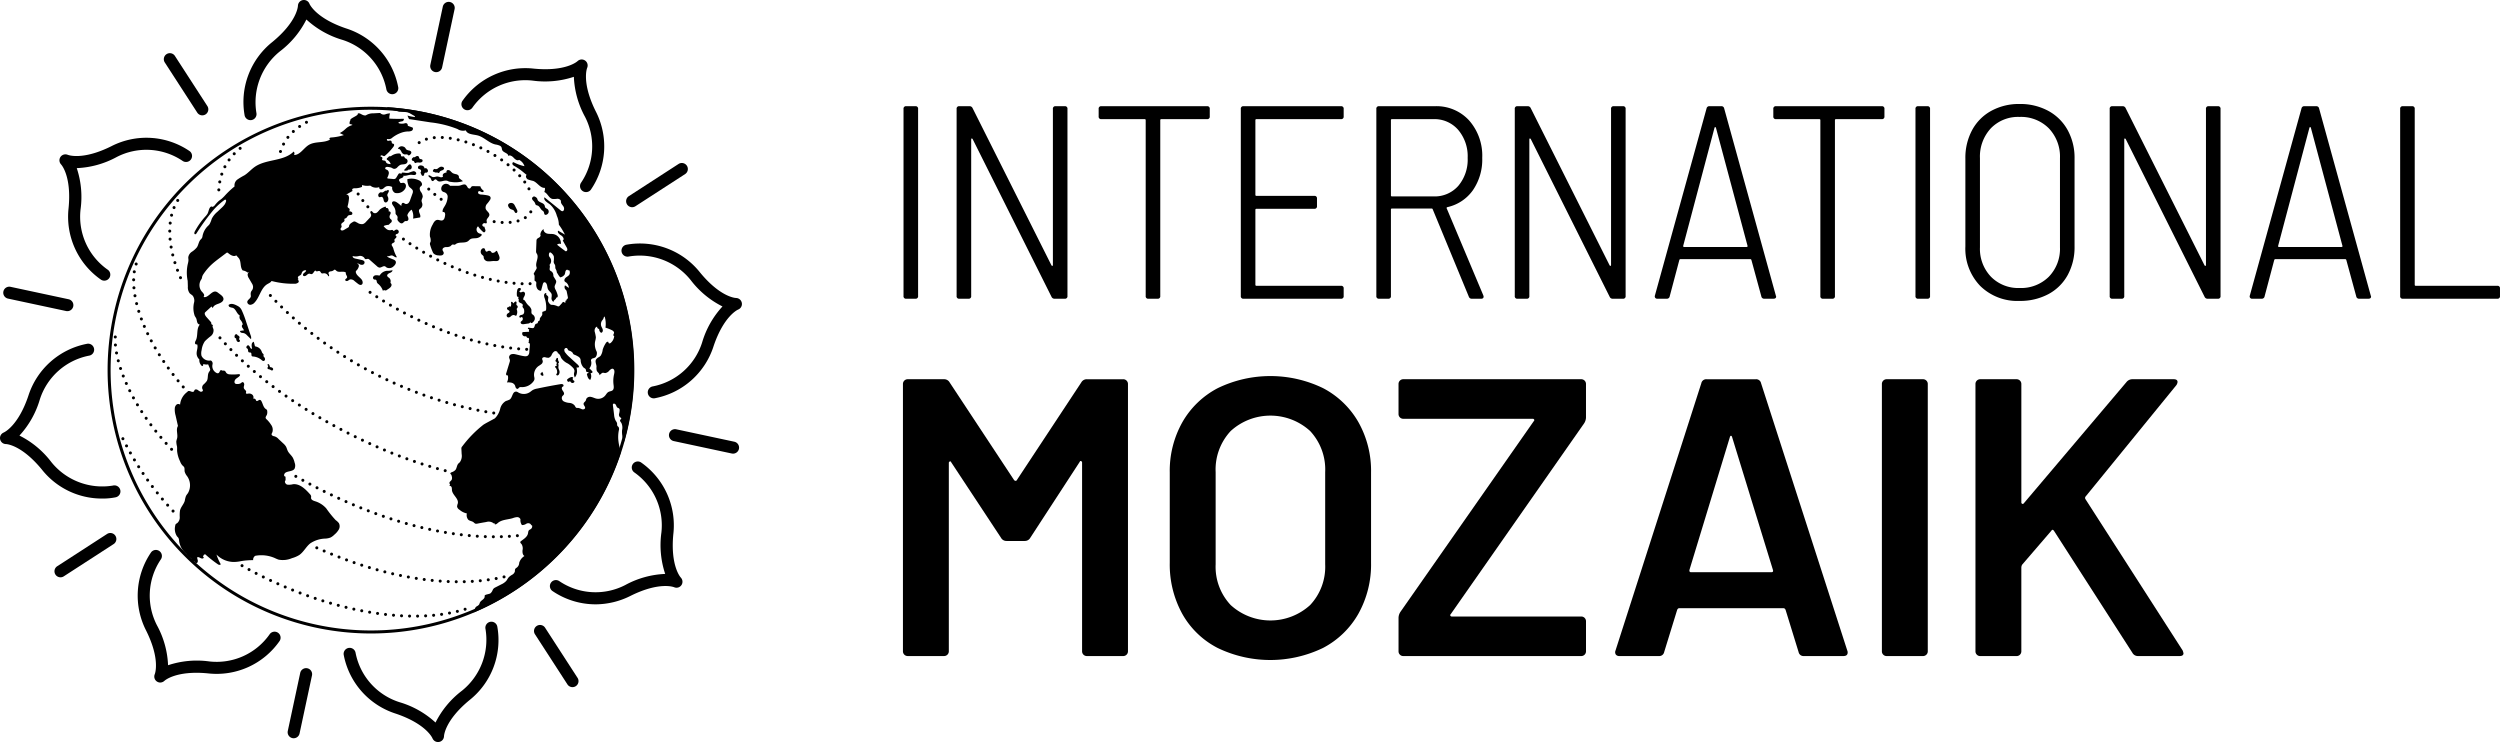 <svg viewBox="0 0 209.975 62.325" height="62.325" width="209.975" xmlns="http://www.w3.org/2000/svg"><g data-name="Calque 2" id="Calque_2"><g data-name="Layer 1" id="Layer_1"><path d="M75.887,24.859V9.151a.204.204,0,0,1,.231-.231H76.88a.204.204,0,0,1,.231.231V24.859a.204.204,0,0,1-.231.231h-.762A.204.204,0,0,1,75.887,24.859Z"></path><path d="M88.663,8.92h.762a.204.204,0,0,1,.231.231V24.859a.204.204,0,0,1-.231.231h-.832a.272.272,0,0,1-.277-.162l-6.63-13.259c-.031-.031-.058-.042-.081-.035s-.035.035-.035.081V24.859a.204.204,0,0,1-.231.231h-.762a.204.204,0,0,1-.231-.231V9.151a.204.204,0,0,1,.231-.231H81.41a.272.272,0,0,1,.277.162l6.63,13.213c.031.031.058.043.081.035s.035-.035.035-.081V9.151A.204.204,0,0,1,88.663,8.92Z"></path><path d="M101.608,9.151v.624a.204.204,0,0,1-.231.231H97.543a.082.082,0,0,0-.092.092V24.859a.204.204,0,0,1-.231.231h-.762a.204.204,0,0,1-.231-.231V10.098a.082.082,0,0,0-.092-.092H92.507a.204.204,0,0,1-.231-.231V9.151a.204.204,0,0,1,.231-.231h8.87A.204.204,0,0,1,101.608,9.151Z"></path><path d="M112.624,10.006h-7.092a.082.082,0,0,0-.092.092v6.26a.082.082,0,0,0,.092.093h4.851a.204.204,0,0,1,.231.231v.624a.204.204,0,0,1-.231.231h-4.851a.082.082,0,0,0-.092.092V23.912a.082.082,0,0,0,.092.092h7.092a.204.204,0,0,1,.231.231v.624a.204.204,0,0,1-.231.231h-8.177a.204.204,0,0,1-.231-.231V9.151a.204.204,0,0,1,.231-.231h8.177a.204.204,0,0,1,.231.231v.624A.204.204,0,0,1,112.624,10.006Z"></path><path d="M123.361,24.905l-3.026-7.323a.091.091,0,0,0-.092-.069h-3.326a.082.082,0,0,0-.093.092v7.253a.204.204,0,0,1-.231.231H115.83a.204.204,0,0,1-.231-.231V9.151A.204.204,0,0,1,115.83,8.92H120.52a3.713,3.713,0,0,1,2.876,1.201,4.479,4.479,0,0,1,1.097,3.142,4.543,4.543,0,0,1-.785,2.714,3.56,3.56,0,0,1-2.148,1.421c-.062.031-.077.069-.046.116l3.072,7.3.023.092q0,.185-.208.185h-.785A.254.254,0,0,1,123.361,24.905Zm-6.537-14.807v6.306a.082.082,0,0,0,.093.093h3.488a2.638,2.638,0,0,0,2.079-.889,3.414,3.414,0,0,0,.785-2.345,3.424,3.424,0,0,0-.797-2.356,2.632,2.632,0,0,0-2.067-.901h-3.488A.082.082,0,0,0,116.823,10.098Z"></path><path d="M135.543,8.92h.762a.204.204,0,0,1,.231.231V24.859a.204.204,0,0,1-.231.231h-.832a.271.271,0,0,1-.277-.162l-6.63-13.259c-.031-.031-.058-.042-.081-.035s-.035.035-.035.081V24.859a.204.204,0,0,1-.231.231h-.762a.204.204,0,0,1-.231-.231V9.151a.204.204,0,0,1,.231-.231h.832a.272.272,0,0,1,.277.162l6.63,13.213c.031.031.058.043.081.035s.035-.035.035-.081V9.151A.204.204,0,0,1,135.543,8.92Z"></path><path d="M147.932,24.882,147.1,21.833a.107.107,0,0,0-.115-.069h-5.821a.106.106,0,0,0-.115.069l-.809,3.049a.238.238,0,0,1-.254.208H139.2a.211.211,0,0,1-.173-.07.209.209,0,0,1-.035-.185l4.343-15.731a.232.232,0,0,1,.254-.185h.97a.232.232,0,0,1,.254.185l4.343,15.731.023.069q0,.185-.231.185h-.762A.237.237,0,0,1,147.932,24.882Zm-6.549-4.17a.111.111,0,0,0,.081.035h5.22a.11.11,0,0,0,.081-.035c.023-.023.027-.042.012-.058L144.12,10.722c-.016-.031-.035-.046-.058-.046s-.043.015-.058.046l-2.634,9.933C141.356,20.67,141.36,20.689,141.383,20.712Z"></path><path d="M158.274,9.151v.624a.204.204,0,0,1-.231.231H154.208a.082.082,0,0,0-.092.092V24.859a.204.204,0,0,1-.231.231h-.762a.204.204,0,0,1-.231-.231V10.098a.082.082,0,0,0-.093-.092h-3.627a.204.204,0,0,1-.231-.231V9.151a.204.204,0,0,1,.231-.231h8.87A.204.204,0,0,1,158.274,9.151Z"></path><path d="M160.881,24.859V9.151a.204.204,0,0,1,.231-.231h.762a.204.204,0,0,1,.231.231V24.859a.204.204,0,0,1-.231.231h-.762A.204.204,0,0,1,160.881,24.859Z"></path><path d="M166.319,24.016a4.503,4.503,0,0,1-1.247-3.315V13.309a4.894,4.894,0,0,1,.566-2.38,4.005,4.005,0,0,1,1.605-1.617,4.816,4.816,0,0,1,2.379-.578,4.933,4.933,0,0,1,2.414.578,4.063,4.063,0,0,1,1.628,1.617,4.819,4.819,0,0,1,.578,2.38v7.392a4.865,4.865,0,0,1-.578,2.402,3.989,3.989,0,0,1-1.628,1.605,5.008,5.008,0,0,1-2.414.566A4.441,4.441,0,0,1,166.319,24.016Zm5.763-.774a3.365,3.365,0,0,0,.935-2.472V13.286a3.436,3.436,0,0,0-.935-2.506,3.284,3.284,0,0,0-2.46-.959,3.179,3.179,0,0,0-2.414.959,3.485,3.485,0,0,0-.912,2.506V20.77a3.389,3.389,0,0,0,.924,2.472,3.206,3.206,0,0,0,2.402.947A3.303,3.303,0,0,0,172.082,23.242Z"></path><path d="M185.51,8.92h.762a.204.204,0,0,1,.231.231V24.859a.204.204,0,0,1-.231.231H185.44a.272.272,0,0,1-.277-.162l-6.63-13.259c-.031-.031-.058-.042-.081-.035s-.035.035-.035.081V24.859a.204.204,0,0,1-.231.231h-.762a.204.204,0,0,1-.231-.231V9.151a.204.204,0,0,1,.231-.231h.832a.272.272,0,0,1,.277.162l6.63,13.213c.031.031.058.043.081.035s.035-.035.035-.081V9.151A.204.204,0,0,1,185.51,8.92Z"></path><path d="M197.898,24.882l-.832-3.049a.107.107,0,0,0-.115-.069H191.13a.106.106,0,0,0-.115.069l-.809,3.049a.238.238,0,0,1-.254.208h-.785a.195.195,0,0,1-.208-.254l4.343-15.731a.232.232,0,0,1,.254-.185h.97a.232.232,0,0,1,.254.185l4.343,15.731.023.069q0,.185-.231.185h-.762A.237.237,0,0,1,197.898,24.882Zm-6.549-4.17a.111.111,0,0,0,.081.035h5.22a.11.11,0,0,0,.081-.035c.023-.023.027-.042.012-.058l-2.656-9.933c-.016-.031-.035-.046-.058-.046s-.043.015-.058.046l-2.633,9.933C191.322,20.67,191.326,20.689,191.349,20.712Z"></path><path d="M201.589,24.859V9.151a.204.204,0,0,1,.231-.231h.762a.204.204,0,0,1,.231.231V23.912a.082.082,0,0,0,.092.092h6.838a.204.204,0,0,1,.231.231v.624a.204.204,0,0,1-.231.231h-7.923A.204.204,0,0,1,201.589,24.859Z"></path><path d="M34.947,51.748a.126.126,0,0,1,.125-.128h0a.129.129,0,0,1,.128.125h0a.129.129,0,0,1-.125.13h-.002A.126.126,0,0,1,34.947,51.748Zm-.551.123a.126.126,0,0,1-.123-.13h0a.126.126,0,0,1,.128-.123h0a.127.127,0,0,1,.125.13h0a.127.127,0,0,1-.128.123h-.002Zm1.226-.14a.125.125,0,0,1,.12-.132h0a.124.124,0,0,1,.132.12h0a.125.125,0,0,1-.12.132H35.748A.124.124,0,0,1,35.622,51.731Zm-1.903.115h0a.125.125,0,0,1-.12-.133h0a.128.128,0,0,1,.133-.12v.002a.126.126,0,0,1,.12.132h0a.126.126,0,0,1-.126.12h-.007Zm2.576-.157a.126.126,0,0,1,.115-.138h0a.125.125,0,0,1,.137.115h0a.127.127,0,0,1-.115.138h-.01A.125.125,0,0,1,36.294,51.689ZM33.042,51.8a.129.129,0,0,1-.116-.137h0a.128.128,0,0,1,.137-.116h0a.128.128,0,0,1,.116.136h0a.129.129,0,0,1-.127.116h-.01Zm-.674-.068a.128.128,0,0,1-.113-.14h0a.128.128,0,0,1,.14-.111h0a.127.127,0,0,1,.111.14h0a.126.126,0,0,1-.125.113h0Zm4.595-.115a.13.13,0,0,1,.11-.143h0a.126.126,0,0,1,.142.108h0a.124.124,0,0,1-.108.141h0l-.018.002h0A.128.128,0,0,1,36.963,51.618Zm-5.268.029a.125.125,0,0,1-.108-.142h0a.127.127,0,0,1,.143-.108h0a.129.129,0,0,1,.108.143h0a.128.128,0,0,1-.126.108h0Zm5.935-.132a.125.125,0,0,1,.101-.147h0a.127.127,0,0,1,.148.101h0a.128.128,0,0,1-.101.146h0a.113.113,0,0,1-.024.002h0A.126.126,0,0,1,37.631,51.515Zm-6.606.029a.126.126,0,0,1-.103-.145h0a.126.126,0,0,1,.145-.104h0a.128.128,0,0,1,.105.146h0a.127.127,0,0,1-.125.104h0A.11.11,0,0,1,31.025,51.544Zm7.267-.164a.127.127,0,0,1,.093-.153h0a.129.129,0,0,1,.153.094h0a.127.127,0,0,1-.094.152h0a.085.085,0,0,1-.029.003h0A.126.126,0,0,1,38.292,51.38Zm-7.933.044a.126.126,0,0,1-.1-.148h0a.126.126,0,0,1,.147-.101h0a.127.127,0,0,1,.101.148h0a.128.128,0,0,1-.125.103h0A.11.11,0,0,1,30.359,51.424Zm8.585-.216a.127.127,0,0,1,.083-.158h0a.126.126,0,0,1,.158.084h0a.127.127,0,0,1-.084.158h0a.13.13,0,0,1-.037.005h0A.123.123,0,0,1,38.944,51.208Zm-9.248.077a.126.126,0,0,1-.098-.15h0a.127.127,0,0,1,.15-.096h0a.127.127,0,0,1,.098.15h0a.127.127,0,0,1-.123.099h0A.118.118,0,0,1,29.696,51.286Zm-.661-.152a.127.127,0,0,1-.093-.153h0a.126.126,0,0,1,.152-.093h0a.128.128,0,0,1,.094.153h0a.128.128,0,0,1-.123.096h0A.183.183,0,0,1,29.036,51.134Zm-.656-.167a.127.127,0,0,1-.089-.155h0a.126.126,0,0,1,.155-.089h0a.125.125,0,0,1,.089.155h0a.129.129,0,0,1-.123.093h0A.198.198,0,0,1,28.38,50.967Zm-.652-.182a.126.126,0,0,1-.086-.157h0a.126.126,0,0,1,.157-.086h0a.126.126,0,0,1,.086.157h0a.126.126,0,0,1-.121.091h0A.123.123,0,0,1,27.727,50.785Zm-.649-.196a.126.126,0,0,1-.081-.158h0a.123.123,0,0,1,.157-.083h0a.125.125,0,0,1,.084.157h0a.126.126,0,0,1-.121.089h0A.161.161,0,0,1,27.078,50.59Zm-.642-.209a.127.127,0,0,1-.081-.16h0a.127.127,0,0,1,.16-.081h0a.127.127,0,0,1,.081.16h0a.128.128,0,0,1-.121.087h0A.138.138,0,0,1,26.436,50.38Zm-.641-.222h.002a.126.126,0,0,1-.078-.162h0a.126.126,0,0,1,.162-.076h0a.126.126,0,0,1,.076.162h0a.127.127,0,0,1-.118.083h0A.132.132,0,0,1,25.796,50.158Zm-.634-.234a.126.126,0,0,1-.074-.164h0a.126.126,0,0,1,.164-.072h0a.124.124,0,0,1,.072.162h0a.125.125,0,0,1-.118.083h0A.125.125,0,0,1,25.162,49.924Zm-.63-.246a.128.128,0,0,1-.071-.165h0a.129.129,0,0,1,.165-.071h0a.127.127,0,0,1,.069.165h0a.124.124,0,0,1-.116.079h0A.154.154,0,0,1,24.531,49.678Zm-.625-.26a.126.126,0,0,1-.067-.165h0a.129.129,0,0,1,.167-.068h0a.126.126,0,0,1,.066.165h0a.126.126,0,0,1-.116.078h0A.128.128,0,0,1,23.906,49.418Zm-.62-.27h0a.126.126,0,0,1-.064-.167h0a.126.126,0,0,1,.167-.064h0a.126.126,0,0,1,.064.167h0a.127.127,0,0,1-.116.074h0A.134.134,0,0,1,23.286,49.148Zm-.615-.281A.124.124,0,0,1,22.61,48.7h0a.127.127,0,0,1,.169-.062v.002a.126.126,0,0,1,.061.167h0a.128.128,0,0,1-.115.073h0A.12.12,0,0,1,22.67,48.867Zm-.61-.292a.125.125,0,0,1-.057-.169h0a.126.126,0,0,1,.169-.059v.002a.124.124,0,0,1,.057.167h0a.127.127,0,0,1-.113.072h0A.126.126,0,0,1,22.06,48.575Zm-.605-.303h0a.126.126,0,0,1-.054-.17h0a.126.126,0,0,1,.17-.054h0a.128.128,0,0,1,.054.17h0a.127.127,0,0,1-.113.069h0A.12.12,0,0,1,21.455,48.272Zm-.598-.317v-.002h0a.126.126,0,0,1-.051-.17h0a.126.126,0,0,1,.172-.051h0a.126.126,0,0,1,.051.172h0a.128.128,0,0,1-.111.066h0A.128.128,0,0,1,20.857,47.955Zm-.59-.334h0a.124.124,0,0,1-.046-.172h0a.125.125,0,0,1,.172-.045h0a.126.126,0,0,1,.047.172h0a.13.13,0,0,1-.11.064h0A.129.129,0,0,1,20.267,47.621Zm-5.824-4.607a.127.127,0,0,1,.005-.179h0a.126.126,0,0,1,.179.005h0a.126.126,0,0,1-.005.179h0a.12.12,0,0,1-.086.034h0A.132.132,0,0,1,14.442,43.014Zm-.457-.501a.126.126,0,0,1,.01-.179h0a.127.127,0,0,1,.179.01h0a.126.126,0,0,1-.012.179h0a.119.119,0,0,1-.083.032h0A.123.123,0,0,1,13.986,42.513Zm-.445-.512a.127.127,0,0,1,.015-.177h0a.126.126,0,0,1,.179.015h0a.124.124,0,0,1-.015.177h0a.125.125,0,0,1-.081.03h0A.128.128,0,0,1,13.541,42.001Zm-.428-.524A.126.126,0,0,1,13.131,41.3h0a.127.127,0,0,1,.179.02h0a.126.126,0,0,1-.02.177h0a.126.126,0,0,1-.079.027h0A.12.12,0,0,1,13.112,41.477Zm-.416-.534a.126.126,0,0,1,.025-.177h0a.126.126,0,0,1,.177.024h0a.127.127,0,0,1-.025.177h0a.115.115,0,0,1-.076.025h0A.128.128,0,0,1,12.696,40.942Zm-.401-.546a.127.127,0,0,1,.03-.177h0a.127.127,0,0,1,.177.03h0a.125.125,0,0,1-.03.175h0a.117.117,0,0,1-.072.024h0A.13.13,0,0,1,12.295,40.396Zm-.384-.558a.125.125,0,0,1,.034-.175h0a.127.127,0,0,1,.175.034h0a.129.129,0,0,1-.034.177h0a.139.139,0,0,1-.071.02h0A.122.122,0,0,1,11.911,39.838Zm-.373-.567H11.54a.126.126,0,0,1,.039-.175h0a.125.125,0,0,1,.174.039h0a.126.126,0,0,1-.039.175h0a.12.12,0,0,1-.068.019h0A.13.13,0,0,1,11.538,39.272Zm-.356-.578a.127.127,0,0,1,.044-.174h0a.128.128,0,0,1,.173.044h0a.126.126,0,0,1-.044.174h0a.13.13,0,0,1-.064.018h0A.13.13,0,0,1,11.182,38.694Zm-.341-.587a.127.127,0,0,1,.049-.172h0a.125.125,0,0,1,.172.047h0a.129.129,0,0,1-.049.174h0a.131.131,0,0,1-.062.015h0A.127.127,0,0,1,10.842,38.107Zm-.325-.597a.127.127,0,0,1,.052-.17h0a.129.129,0,0,1,.172.052h0a.129.129,0,0,1-.052.172h0a.132.132,0,0,1-.059.013h0A.127.127,0,0,1,10.517,37.51Zm-.308-.604a.126.126,0,0,1,.057-.169h0a.125.125,0,0,1,.169.057h0a.124.124,0,0,1-.056.169h0a.118.118,0,0,1-.057.013h0A.125.125,0,0,1,10.208,36.907Z"></path><path d="M41.451,34.815a.128.128,0,0,1-.106-.145h0a.126.126,0,0,1,.143-.106h0a.127.127,0,0,1,.106.143h0a.125.125,0,0,1-.125.108h-.018Zm-.669-.111v.002h0a.129.129,0,0,1-.103-.148h0a.126.126,0,0,1,.147-.101h0a.126.126,0,0,1,.103.147h0a.126.126,0,0,1-.123.104h0A.103.103,0,0,1,40.782,34.703Zm-.666-.125a.129.129,0,0,1-.099-.15h0a.128.128,0,0,1,.15-.098h0a.127.127,0,0,1,.1.148h0a.128.128,0,0,1-.125.101h0A.127.127,0,0,1,40.116,34.579Zm-.662-.141a.126.126,0,0,1-.094-.15h0a.125.125,0,0,1,.15-.096h0a.126.126,0,0,1,.096.152h0a.128.128,0,0,1-.123.098h0A.086.086,0,0,1,39.453,34.437Zm-.659-.155h0a.125.125,0,0,1-.091-.153h0a.126.126,0,0,1,.152-.093h0a.126.126,0,0,1,.093.153h0a.126.126,0,0,1-.123.096h0A.193.193,0,0,1,38.794,34.282Zm-.654-.17h0a.125.125,0,0,1-.089-.155h0a.123.123,0,0,1,.155-.087h0a.123.123,0,0,1,.088.153h0a.126.126,0,0,1-.121.094h0A.102.102,0,0,1,38.14,34.112Zm-.652-.184a.126.126,0,0,1-.086-.157h0a.128.128,0,0,1,.157-.086h0a.126.126,0,0,1,.086.157h0a.124.124,0,0,1-.121.091h0A.127.127,0,0,1,37.488,33.928Zm-.647-.196h0a.128.128,0,0,1-.084-.158h0a.127.127,0,0,1,.16-.083h0a.127.127,0,0,1,.083.158h0a.126.126,0,0,1-.121.088h0A.135.135,0,0,1,36.84,33.733Zm-.644-.209a.127.127,0,0,1-.079-.16h0a.124.124,0,0,1,.16-.079h0a.125.125,0,0,1,.079.16h0a.125.125,0,0,1-.12.086h0A.168.168,0,0,1,36.197,33.523Zm-.637-.222a.128.128,0,0,1-.077-.162h0a.126.126,0,0,1,.162-.076h0a.129.129,0,0,1,.078.162h0a.13.13,0,0,1-.12.084h0A.117.117,0,0,1,35.559,33.301Zm-.635-.234h0a.126.126,0,0,1-.072-.162h0a.125.125,0,0,1,.163-.074h0a.129.129,0,0,1,.073.164h0a.13.13,0,0,1-.118.081h0A.144.144,0,0,1,34.924,33.067Zm-.629-.246a.127.127,0,0,1-.071-.165h0a.127.127,0,0,1,.165-.069h0a.125.125,0,0,1,.069.163h0a.125.125,0,0,1-.118.079h0A.109.109,0,0,1,34.295,32.821Zm-.625-.26h0a.126.126,0,0,1-.068-.165h0a.129.129,0,0,1,.167-.068h0a.128.128,0,0,1,.066.167h0a.127.127,0,0,1-.116.076h0A.12.12,0,0,1,33.67,32.561Zm-.62-.27a.128.128,0,0,1-.064-.169h0a.127.127,0,0,1,.169-.062h0a.126.126,0,0,1,.062.167h0a.124.124,0,0,1-.115.074h0A.137.137,0,0,1,33.049,32.291Zm-.615-.283a.127.127,0,0,1-.059-.169h0a.125.125,0,0,1,.169-.061h0a.126.126,0,0,1,.059.169h0a.124.124,0,0,1-.115.072h0A.162.162,0,0,1,32.434,32.008Zm-.609-.295a.126.126,0,0,1-.056-.17h0a.126.126,0,0,1,.169-.057h0a.129.129,0,0,1,.057.17h0a.128.128,0,0,1-.115.069h0A.133.133,0,0,1,31.825,31.713Zm-.604-.308a.127.127,0,0,1-.052-.17h0a.126.126,0,0,1,.17-.054h0a.126.126,0,0,1,.054.17h0a.127.127,0,0,1-.113.068h0A.122.122,0,0,1,31.222,31.405Zm-.597-.32h0a.129.129,0,0,1-.051-.172h0a.127.127,0,0,1,.172-.049h0a.125.125,0,0,1,.05.172h0a.132.132,0,0,1-.111.066h0A.114.114,0,0,1,30.625,31.084Zm-.592-.332a.127.127,0,0,1-.045-.172h0a.124.124,0,0,1,.172-.047h0a.125.125,0,0,1,.047.172h0a.127.127,0,0,1-.11.064h0A.125.125,0,0,1,30.034,30.752Zm-.583-.345a.126.126,0,0,1-.044-.174h0a.128.128,0,0,1,.174-.042h0a.127.127,0,0,1,.044.174h0a.128.128,0,0,1-.11.061h0A.113.113,0,0,1,29.45,30.407Zm-.578-.356a.128.128,0,0,1-.039-.175h0a.126.126,0,0,1,.174-.039h0a.128.128,0,0,1,.04.175h0a.13.13,0,0,1-.108.057h0A.12.12,0,0,1,28.872,30.051Zm-.568-.367a.128.128,0,0,1-.037-.175h0a.127.127,0,0,1,.177-.035h0a.127.127,0,0,1,.035.175h0a.132.132,0,0,1-.106.056h0A.127.127,0,0,1,28.304,29.683Zm-.561-.379a.125.125,0,0,1-.032-.175h0a.125.125,0,0,1,.175-.032h0a.125.125,0,0,1,.032.175h0a.125.125,0,0,1-.104.054h0A.125.125,0,0,1,27.743,29.304Zm-.553-.39a.127.127,0,0,1-.029-.177h0a.125.125,0,0,1,.175-.029h0a.125.125,0,0,1,.029.175h0a.122.122,0,0,1-.103.054h0A.129.129,0,0,1,27.19,28.915Zm-.546-.401a.127.127,0,0,1-.025-.177h0a.125.125,0,0,1,.177-.025h0a.127.127,0,0,1,.025.177h0a.13.13,0,0,1-.101.051h0A.128.128,0,0,1,26.644,28.514Zm-.536-.413a.125.125,0,0,1-.022-.177h0a.126.126,0,0,1,.177-.022h0a.126.126,0,0,1,.022.177h0a.127.127,0,0,1-.1.049h0A.12.12,0,0,1,26.108,28.101Zm-.529-.423a.126.126,0,0,1-.017-.179h0a.124.124,0,0,1,.177-.017h0a.126.126,0,0,1,.018.177h0a.13.13,0,0,1-.098.047h0A.131.131,0,0,1,25.578,27.677Zm-.519-.435a.128.128,0,0,1-.013-.179h0a.127.127,0,0,1,.179-.013h0a.128.128,0,0,1,.013.179h0a.129.129,0,0,1-.096.044h0A.128.128,0,0,1,25.059,27.243Zm-.509-.445a.126.126,0,0,1-.01-.179h0a.126.126,0,0,1,.179-.01h0a.127.127,0,0,1,.01.177h0a.128.128,0,0,1-.096.044h0A.13.13,0,0,1,24.55,26.798Zm-.501-.457a.128.128,0,0,1-.007-.179h0a.126.126,0,0,1,.179-.007h0a.126.126,0,0,1,.007.179h0a.127.127,0,0,1-.093.041h0A.129.129,0,0,1,24.049,26.341Zm-.489-.469a.126.126,0,0,1-.003-.179h0a.128.128,0,0,1,.18-.002h0a.127.127,0,0,1,.002.179h0a.13.13,0,0,1-.091.037h0A.124.124,0,0,1,23.56,25.872Zm-.479-.48a.126.126,0,0,1,.002-.179h0a.126.126,0,0,1,.179.003h0a.127.127,0,0,1-.002.179h0a.13.13,0,0,1-.089.035h0A.125.125,0,0,1,23.082,25.392Zm-.467-.49a.126.126,0,0,1,.007-.179h0a.128.128,0,0,1,.179.007h0a.127.127,0,0,1-.007.179h0a.132.132,0,0,1-.086.034h0A.126.126,0,0,1,22.615,24.901Zm-4.245-8.83a.128.128,0,0,1-.12-.135h0a.125.125,0,0,1,.133-.118h0a.125.125,0,0,1,.12.133h0a.126.126,0,0,1-.126.12H18.37Zm.064-.671a.129.129,0,0,1-.103-.148h0a.126.126,0,0,1,.148-.101h0a.126.126,0,0,1,.101.147v.002a.128.128,0,0,1-.125.103h0Zm.152-.657a.127.127,0,0,1-.081-.16h0a.126.126,0,0,1,.16-.079h0a.126.126,0,0,1,.081.16h0a.129.129,0,0,1-.121.086h0A.102.102,0,0,1,18.586,14.743Zm.244-.627a.127.127,0,0,1-.056-.17h0a.127.127,0,0,1,.17-.056h0a.128.128,0,0,1,.056.17h0a.129.129,0,0,1-.113.069h0A.135.135,0,0,1,18.83,14.116Zm.336-.585a.125.125,0,0,1-.029-.177h0a.126.126,0,0,1,.175-.029h0a.126.126,0,0,1,.029.177h0a.124.124,0,0,1-.103.052h0A.117.117,0,0,1,19.166,13.531Zm.416-.529a.126.126,0,0,1-.003-.179h0a.129.129,0,0,1,.179-.003h0a.126.126,0,0,1,.003.179h0a.119.119,0,0,1-.091.039h0A.129.129,0,0,1,19.582,13.002Zm.487-.465a.125.125,0,0,1,.019-.179h0a.126.126,0,0,1,.177.019h0a.128.128,0,0,1-.018.179h0a.128.128,0,0,1-.079.027h0A.123.123,0,0,1,20.069,12.536Z"></path><path d="M37.361,39.653a.126.126,0,0,1-.091-.153h0a.126.126,0,0,1,.153-.091h0a.125.125,0,0,1,.091.153h0a.124.124,0,0,1-.121.095h0A.1.1,0,0,1,37.361,39.653Zm-.654-.175a.126.126,0,0,1-.088-.155h0a.126.126,0,0,1,.155-.087h0a.125.125,0,0,1,.088.155h0a.124.124,0,0,1-.121.093h0A.122.122,0,0,1,36.707,39.477Zm-.651-.187a.128.128,0,0,1-.084-.159h0a.127.127,0,0,1,.157-.084h0a.128.128,0,0,1,.086.157h0a.127.127,0,0,1-.121.091h0A.153.153,0,0,1,36.056,39.29Zm-.646-.201a.129.129,0,0,1-.083-.16h0a.128.128,0,0,1,.16-.081h0a.126.126,0,0,1,.081.158h0a.124.124,0,0,1-.12.088h0A.157.157,0,0,1,35.411,39.09Zm-.642-.214v.002h0a.129.129,0,0,1-.079-.162h0a.126.126,0,0,1,.162-.078h0a.125.125,0,0,1,.077.16h0a.128.128,0,0,1-.12.086h0A.115.115,0,0,1,34.769,38.876Zm-.639-.222v-.002h0a.125.125,0,0,1-.074-.162h0a.124.124,0,0,1,.16-.076h0a.126.126,0,0,1,.077.162h0a.13.13,0,0,1-.12.084h0A.131.131,0,0,1,34.13,38.653Zm-.632-.236a.127.127,0,0,1-.074-.164h0a.128.128,0,0,1,.164-.074v.002a.124.124,0,0,1,.072.162h0a.127.127,0,0,1-.118.083h0A.126.126,0,0,1,33.498,38.417Zm-.63-.246a.128.128,0,0,1-.071-.165h0a.128.128,0,0,1,.165-.071h0a.126.126,0,0,1,.069.165h0a.128.128,0,0,1-.118.079h0A.143.143,0,0,1,32.867,38.171Zm-.625-.258a.123.123,0,0,1-.067-.165h0A.125.125,0,0,1,32.34,37.68h0a.127.127,0,0,1,.067.165h0a.126.126,0,0,1-.118.077h0A.118.118,0,0,1,32.242,37.913Zm-.622-.266h0a.128.128,0,0,1-.066-.167h0a.126.126,0,0,1,.167-.064v-.002a.129.129,0,0,1,.066.169h0a.127.127,0,0,1-.116.074h0A.138.138,0,0,1,31.62,37.647Zm-.617-.277h0a.124.124,0,0,1-.062-.167h0a.125.125,0,0,1,.167-.062h0a.126.126,0,0,1,.062.167h0a.127.127,0,0,1-.115.074h0A.114.114,0,0,1,31.003,37.37Zm-.614-.285a.129.129,0,0,1-.061-.169h0a.129.129,0,0,1,.169-.061h0a.126.126,0,0,1,.061.169h0a.128.128,0,0,1-.115.072h0A.12.12,0,0,1,30.389,37.086Zm-.609-.295a.126.126,0,0,1-.057-.169h0a.126.126,0,0,1,.169-.057h0a.127.127,0,0,1,.059.169h0a.128.128,0,0,1-.115.071h0A.114.114,0,0,1,29.781,36.791Zm-.604-.302h-.002a.126.126,0,0,1-.054-.17h0a.126.126,0,0,1,.17-.056h0a.127.127,0,0,1,.054.17h0a.124.124,0,0,1-.111.069h0A.137.137,0,0,1,29.177,36.489Zm-.602-.312h0a.127.127,0,0,1-.052-.17h0a.126.126,0,0,1,.17-.054h0a.128.128,0,0,1,.054.172h0a.13.13,0,0,1-.113.067h0A.127.127,0,0,1,28.575,36.177Zm-.595-.32v.002h0a.128.128,0,0,1-.05-.172h0a.126.126,0,0,1,.172-.05h0a.129.129,0,0,1,.051.172h0a.128.128,0,0,1-.111.066h0A.115.115,0,0,1,27.98,35.857Zm-.592-.327a.125.125,0,0,1-.047-.172h0a.127.127,0,0,1,.172-.049h0a.126.126,0,0,1,.047.172h0a.123.123,0,0,1-.11.066h0A.123.123,0,0,1,27.389,35.53Zm-.585-.337a.125.125,0,0,1-.045-.172h0a.125.125,0,0,1,.172-.046h0a.127.127,0,0,1,.045.174h0a.129.129,0,0,1-.11.062h0A.118.118,0,0,1,26.804,35.192Zm-.582-.346a.124.124,0,0,1-.042-.174h0a.126.126,0,0,1,.174-.042h0a.128.128,0,0,1,.042.174h0a.128.128,0,0,1-.11.061h0A.126.126,0,0,1,26.222,34.847Zm-.577-.354v-.002h0a.125.125,0,0,1-.039-.173h0a.126.126,0,0,1,.174-.041h0a.128.128,0,0,1,.04.175h0a.125.125,0,0,1-.108.059h0A.144.144,0,0,1,25.646,34.493Zm-.568-.366h-.002a.125.125,0,0,1-.035-.174h0a.124.124,0,0,1,.174-.037h0a.124.124,0,0,1,.037.174h0a.125.125,0,0,1-.106.057h0A.122.122,0,0,1,25.078,34.127Zm-.565-.373a.127.127,0,0,1-.034-.175h0a.126.126,0,0,1,.175-.035h0a.127.127,0,0,1,.034.175h0a.122.122,0,0,1-.105.056h0A.133.133,0,0,1,24.513,33.754Zm-.556-.384a.126.126,0,0,1-.032-.175h0a.126.126,0,0,1,.177-.032h0a.125.125,0,0,1,.03.175h0a.128.128,0,0,1-.103.056h0A.128.128,0,0,1,23.957,33.37Zm-.551-.393a.127.127,0,0,1-.029-.177h0a.127.127,0,0,1,.177-.029h0a.127.127,0,0,1,.029.177h0a.129.129,0,0,1-.103.052h0A.133.133,0,0,1,23.405,32.977Zm-.543-.405a.128.128,0,0,1-.025-.177h0a.128.128,0,0,1,.179-.024h0a.128.128,0,0,1,.024.177h0a.128.128,0,0,1-.101.049h0A.128.128,0,0,1,22.863,32.573Zm-.536-.413a.126.126,0,0,1-.02-.177h0a.125.125,0,0,1,.177-.022h0a.126.126,0,0,1,.022.177h0a.126.126,0,0,1-.099.049h0A.126.126,0,0,1,22.326,32.16Zm-.526-.425a.124.124,0,0,1-.019-.177h0a.128.128,0,0,1,.179-.019h0a.127.127,0,0,1,.017.179h0a.125.125,0,0,1-.098.046h0A.115.115,0,0,1,21.801,31.735ZM21.281,31.3a.124.124,0,0,1-.015-.177h0a.126.126,0,0,1,.179-.015V31.11a.124.124,0,0,1,.013.177h0a.126.126,0,0,1-.096.044h0A.123.123,0,0,1,21.281,31.3Zm-.511-.445a.128.128,0,0,1-.01-.179h0a.127.127,0,0,1,.179-.01h0a.126.126,0,0,1,.01.179h0a.123.123,0,0,1-.094.042h0A.126.126,0,0,1,20.77,30.855Zm-.499-.457a.124.124,0,0,1-.007-.177h0a.126.126,0,0,1,.179-.007h0a.127.127,0,0,1,.007.179h0a.127.127,0,0,1-.093.041h0A.12.12,0,0,1,20.272,30.398Zm-.49-.467a.126.126,0,0,1-.002-.179h0a.126.126,0,0,1,.179-.002h0a.127.127,0,0,1,.002.179h0a.127.127,0,0,1-.091.037h0A.12.12,0,0,1,19.781,29.931Zm-.479-.479a.127.127,0,0,1,.002-.179h0a.127.127,0,0,1,.179.002h0a.126.126,0,0,1-.002.179h0a.121.121,0,0,1-.088.037h0A.128.128,0,0,1,19.302,29.453Zm-.467-.491a.127.127,0,0,1,.007-.179h0a.127.127,0,0,1,.179.007h0a.127.127,0,0,1-.007.179h0a.124.124,0,0,1-.086.034h0A.127.127,0,0,1,18.835,28.962ZM18.38,28.46h0a.128.128,0,0,1,.012-.179h0a.128.128,0,0,1,.179.012h0a.127.127,0,0,1-.012.179h0a.122.122,0,0,1-.083.032h0A.128.128,0,0,1,18.38,28.46Zm-3.336-5.086a.128.128,0,0,1,.066-.167h0a.128.128,0,0,1,.167.066h0a.127.127,0,0,1-.066.167h0a.136.136,0,0,1-.05.01h0A.128.128,0,0,1,15.044,23.374Zm-.253-.632h0a.125.125,0,0,1,.072-.162h0a.126.126,0,0,1,.164.074h0a.124.124,0,0,1-.074.162h0a.142.142,0,0,1-.044.008h0A.125.125,0,0,1,14.791,22.742Zm-.221-.644a.126.126,0,0,1,.083-.159h0a.127.127,0,0,1,.159.083h0a.127.127,0,0,1-.084.159h0a.094.094,0,0,1-.037.007h0A.126.126,0,0,1,14.571,22.098Zm-.184-.657a.125.125,0,0,1,.093-.152h0a.125.125,0,0,1,.153.093h0a.126.126,0,0,1-.093.152h0a.092.092,0,0,1-.03.003h0A.126.126,0,0,1,14.387,21.44Zm-.138-.668a.126.126,0,0,1,.103-.147h0a.128.128,0,0,1,.146.103h0a.126.126,0,0,1-.103.147h0a.102.102,0,0,1-.022.002h0A.127.127,0,0,1,14.249,20.773Zm-.089-.679a.127.127,0,0,1,.115-.137h0a.128.128,0,0,1,.138.115h0a.125.125,0,0,1-.115.137h0l-.012.002h0A.129.129,0,0,1,14.159,20.093Zm-.029-.684a.126.126,0,0,1,.126-.126h0a.129.129,0,0,1,.127.128h0a.128.128,0,0,1-.128.126h0A.127.127,0,0,1,14.131,19.409Zm.15-.546a.127.127,0,0,1-.111-.14h0a.126.126,0,0,1,.14-.111h0a.125.125,0,0,1,.111.14h0a.127.127,0,0,1-.126.111h-.013Zm.101-.666a.127.127,0,0,1-.093-.153h0a.127.127,0,0,1,.153-.093h0a.128.128,0,0,1,.093.153h0a.128.128,0,0,1-.123.096h0A.167.167,0,0,1,14.382,18.197Zm.189-.647a.127.127,0,0,1-.068-.165h0a.125.125,0,0,1,.164-.069h0a.125.125,0,0,1,.069.165h0a.124.124,0,0,1-.116.078h0A.131.131,0,0,1,14.571,17.55Zm.288-.61a.126.126,0,0,1-.04-.173h0a.128.128,0,0,1,.175-.04h0a.128.128,0,0,1,.04.175h0a.131.131,0,0,1-.108.059h0A.126.126,0,0,1,14.859,16.94Z"></path><path d="M41.309,45.082a.126.126,0,0,1,.127-.125h0a.126.126,0,0,1,.126.126h0a.127.127,0,0,1-.126.127h0A.127.127,0,0,1,41.309,45.082Zm.674-.003a.126.126,0,0,1,.123-.13h0a.128.128,0,0,1,.13.123h0a.126.126,0,0,1-.123.13H42.11A.126.126,0,0,1,41.983,45.079Zm-1.349-.013a.128.128,0,0,1,.132-.123v.002a.126.126,0,0,1,.121.13h0a.124.124,0,0,1-.132.121h0v.002h0A.129.129,0,0,1,40.635,45.066Zm2.023-.012a.124.124,0,0,1,.118-.133v-.002a.126.126,0,0,1,.133.12h0a.124.124,0,0,1-.118.133h-.007A.125.125,0,0,1,42.658,45.054Zm-2.578.108a.125.125,0,0,1-.118-.135h0a.124.124,0,0,1,.135-.116h0a.124.124,0,0,1,.116.133h0a.124.124,0,0,1-.125.118H40.08Zm3.25-.158a.126.126,0,0,1,.111-.138h.002a.128.128,0,0,1,.138.115h0a.128.128,0,0,1-.113.138h-.013A.126.126,0,0,1,43.33,45.003Zm-3.926.104a.126.126,0,0,1-.115-.137h0a.127.127,0,0,1,.138-.115h0a.128.128,0,0,1,.115.138h0a.128.128,0,0,1-.126.115h0Zm-.674-.071a.125.125,0,0,1-.11-.14h0a.126.126,0,0,1,.14-.111h0a.127.127,0,0,1,.111.14h0a.129.129,0,0,1-.126.113h0Zm-.671-.089a.125.125,0,0,1-.106-.143h0a.124.124,0,0,1,.143-.106h-.002a.126.126,0,0,1,.108.143h0a.128.128,0,0,1-.126.108h0ZM37.39,44.843a.126.126,0,0,1-.103-.147h0a.125.125,0,0,1,.145-.103h0a.128.128,0,0,1,.104.145h0a.13.13,0,0,1-.127.106h0Zm-.666-.121h0a.125.125,0,0,1-.1-.148h0a.126.126,0,0,1,.147-.101h0a.128.128,0,0,1,.101.148h0a.128.128,0,0,1-.125.103h0A.109.109,0,0,1,36.724,44.722Zm-.664-.137a.126.126,0,0,1-.096-.15h0a.126.126,0,0,1,.15-.098h0a.127.127,0,0,1,.098.152h0a.128.128,0,0,1-.125.099h0A.156.156,0,0,1,36.06,44.585Zm-.659-.15a.13.13,0,0,1-.094-.153h0a.127.127,0,0,1,.153-.093h0a.125.125,0,0,1,.093.152h0a.128.128,0,0,1-.123.098h0A.175.175,0,0,1,35.401,44.435Zm-.657-.165a.126.126,0,0,1-.089-.155h0a.124.124,0,0,1,.153-.089h0a.126.126,0,0,1,.091.153h0a.125.125,0,0,1-.121.094h0A.213.213,0,0,1,34.743,44.27Zm-.652-.179a.126.126,0,0,1-.088-.155h0a.128.128,0,0,1,.157-.088h0a.128.128,0,0,1,.088.157h0a.128.128,0,0,1-.121.091h0A.124.124,0,0,1,34.091,44.091Zm-.649-.191a.125.125,0,0,1-.084-.157h0a.126.126,0,0,1,.158-.084h0a.124.124,0,0,1,.083.157h0a.124.124,0,0,1-.12.091h0A.095.095,0,0,1,33.442,43.901Zm-.646-.202a.124.124,0,0,1-.081-.158h0a.126.126,0,0,1,.159-.083v.002a.126.126,0,0,1,.083.159h0a.13.13,0,0,1-.121.088h0A.151.151,0,0,1,32.796,43.698Zm-.642-.214a.129.129,0,0,1-.078-.162h0a.124.124,0,0,1,.16-.077h.002a.127.127,0,0,1,.078.16h0a.128.128,0,0,1-.12.086h0A.187.187,0,0,1,32.154,43.484Zm-.637-.228v.002h0a.126.126,0,0,1-.074-.164h0a.126.126,0,0,1,.162-.076v.002a.127.127,0,0,1,.074.162h0a.125.125,0,0,1-.118.082h0A.142.142,0,0,1,31.517,43.257Zm-.632-.236a.129.129,0,0,1-.074-.164h0a.126.126,0,0,1,.164-.072h0a.126.126,0,0,1,.072.164h0a.128.128,0,0,1-.118.081h0A.131.131,0,0,1,30.885,43.021Zm-.63-.248a.127.127,0,0,1-.069-.165h0a.125.125,0,0,1,.164-.069h0a.126.126,0,0,1,.071.163h0a.128.128,0,0,1-.118.079h0A.115.115,0,0,1,30.254,42.773Zm-.625-.258a.126.126,0,0,1-.067-.165h0a.125.125,0,0,1,.167-.067h0a.126.126,0,0,1,.067.165h0a.131.131,0,0,1-.118.078h0A.132.132,0,0,1,29.629,42.515Zm-.62-.268a.126.126,0,0,1-.064-.167h0a.123.123,0,0,1,.165-.064h0a.127.127,0,0,1,.066.167h0a.127.127,0,0,1-.116.074h0A.137.137,0,0,1,29.009,42.247Zm-.617-.278a.126.126,0,0,1-.062-.167h0a.126.126,0,0,1,.169-.062h0a.129.129,0,0,1,.062.169h0a.128.128,0,0,1-.116.073h0A.119.119,0,0,1,28.392,41.969Zm-.612-.287a.127.127,0,0,1-.061-.169h0a.128.128,0,0,1,.17-.059h0a.126.126,0,0,1,.059.169h0a.128.128,0,0,1-.115.072h0A.122.122,0,0,1,27.78,41.682Zm-.609-.295a.127.127,0,0,1-.057-.17h0a.128.128,0,0,1,.17-.057h0a.128.128,0,0,1,.057.17h0a.126.126,0,0,1-.115.071h0A.135.135,0,0,1,27.171,41.387Zm-.604-.303a.126.126,0,0,1-.054-.17h0a.124.124,0,0,1,.169-.056h0a.126.126,0,0,1,.056.17h0a.127.127,0,0,1-.113.069h0A.143.143,0,0,1,26.568,41.084Zm-.598-.314a.126.126,0,0,1-.054-.17h0a.126.126,0,0,1,.172-.052h0a.127.127,0,0,1,.052.17h0a.13.13,0,0,1-.113.067h0A.12.12,0,0,1,25.969,40.77Zm-.595-.32a.126.126,0,0,1-.05-.172h0a.125.125,0,0,1,.17-.05h0a.126.126,0,0,1,.051.172h0a.124.124,0,0,1-.11.066h0A.126.126,0,0,1,25.374,40.45Zm-.592-.329a.127.127,0,0,1-.047-.172h0a.126.126,0,0,1,.172-.049h0a.125.125,0,0,1,.047.172h0a.122.122,0,0,1-.11.064h0A.143.143,0,0,1,24.783,40.121ZM15.294,32.583a.126.126,0,0,1,.013-.179h0a.126.126,0,0,1,.177.013h0a.126.126,0,0,1-.013.179h0a.124.124,0,0,1-.081.03h0A.124.124,0,0,1,15.294,32.583Zm-.435-.521v.002h0a.126.126,0,0,1,.018-.179h0a.126.126,0,0,1,.177.019h0a.124.124,0,0,1-.019.177h0a.118.118,0,0,1-.079.029h0A.122.122,0,0,1,14.859,32.062Zm-.42-.531a.123.123,0,0,1,.024-.177h0a.127.127,0,0,1,.177.024h0a.126.126,0,0,1-.024.177h0a.132.132,0,0,1-.078.025h0A.125.125,0,0,1,14.439,31.531Zm-.406-.543v-.002h0a.125.125,0,0,1,.03-.175h0a.123.123,0,0,1,.175.029h0a.125.125,0,0,1-.029.175h0a.119.119,0,0,1-.074.025h0A.13.13,0,0,1,14.033,30.988Zm-.388-.556a.129.129,0,0,1,.034-.177h0a.127.127,0,0,1,.175.035h0a.125.125,0,0,1-.032.175h0a.125.125,0,0,1-.071.022h0A.13.13,0,0,1,13.645,30.432Zm-.369-.568a.127.127,0,0,1,.039-.175h0a.128.128,0,0,1,.175.04h0a.127.127,0,0,1-.04.174h0a.126.126,0,0,1-.067.02h0A.126.126,0,0,1,13.276,29.864Zm-.352-.581a.125.125,0,0,1,.045-.172h0a.127.127,0,0,1,.174.046h0a.124.124,0,0,1-.045.172h0a.125.125,0,0,1-.064.017h0A.126.126,0,0,1,12.924,29.282Zm-.329-.594a.127.127,0,0,1,.052-.172h0a.126.126,0,0,1,.17.054h0a.124.124,0,0,1-.052.17h0a.124.124,0,0,1-.059.015h0A.126.126,0,0,1,12.595,28.689Zm-.307-.607a.127.127,0,0,1,.059-.169h0a.126.126,0,0,1,.169.061v-.002a.129.129,0,0,1-.059.17h0a.128.128,0,0,1-.054.012h0A.128.128,0,0,1,12.288,28.082Zm-.281-.619a.127.127,0,0,1,.067-.165h0a.124.124,0,0,1,.165.066h0a.127.127,0,0,1-.066.167h0a.134.134,0,0,1-.051.01h0A.126.126,0,0,1,12.007,27.463Zm-.251-.632A.125.125,0,0,1,11.83,26.67h0a.127.127,0,0,1,.162.074h0a.127.127,0,0,1-.074.164h0a.13.13,0,0,1-.044.007h0A.125.125,0,0,1,11.755,26.831Zm-.221-.644a.129.129,0,0,1,.083-.159h0a.127.127,0,0,1,.159.084h0a.123.123,0,0,1-.083.157h0a.103.103,0,0,1-.039.007h0A.126.126,0,0,1,11.535,26.187Zm-.182-.656a.126.126,0,0,1,.091-.153h0a.127.127,0,0,1,.153.093h0a.124.124,0,0,1-.093.152h0a.098.098,0,0,1-.03.005h0A.125.125,0,0,1,11.353,25.532Zm-.14-.669a.127.127,0,0,1,.101-.147h0a.128.128,0,0,1,.147.105h0a.126.126,0,0,1-.103.145h0a.082.082,0,0,1-.02.002h0A.125.125,0,0,1,11.213,24.862Zm-.089-.679a.126.126,0,0,1,.115-.137h0a.126.126,0,0,1,.137.116h0a.127.127,0,0,1-.115.136h-.01A.127.127,0,0,1,11.123,24.183Zm.098-.556a.126.126,0,0,1-.123-.13h0a.127.127,0,0,1,.128-.125h0a.128.128,0,0,1,.125.13h0a.128.128,0,0,1-.128.125H11.221Zm.037-.674a.126.126,0,0,1-.106-.143h0a.127.127,0,0,1,.145-.106h0a.126.126,0,0,1,.106.143h0a.127.127,0,0,1-.126.108h0A.071.071,0,0,1,11.258,22.952Zm.135-.661a.124.124,0,0,1-.077-.16h0a.124.124,0,0,1,.16-.077h0a.125.125,0,0,1,.078.16h0a.125.125,0,0,1-.12.086h0A.115.115,0,0,1,11.393,22.292Z"></path><path d="M38.319,48.988a.129.129,0,0,1-.126-.128h0a.129.129,0,0,1,.128-.127h0a.13.13,0,0,1,.126.128h0a.129.129,0,0,1-.128.126Zm.548-.128a.126.126,0,0,1,.123-.13h0a.126.126,0,0,1,.13.123h0a.128.128,0,0,1-.123.13H38.993A.128.128,0,0,1,38.867,48.86Zm-1.227.11a.129.129,0,0,1-.121-.132h0a.129.129,0,0,1,.133-.121h0a.129.129,0,0,1,.121.133h0a.126.126,0,0,1-.126.12h-.007Zm1.901-.133a.127.127,0,0,1,.12-.135h0a.128.128,0,0,1,.133.12h0a.127.127,0,0,1-.118.133h-.009A.127.127,0,0,1,39.541,48.837Zm-2.578.096a.127.127,0,0,1-.118-.137h0A.126.126,0,0,1,36.98,48.68h0a.127.127,0,0,1,.118.135h0a.127.127,0,0,1-.126.118h-.009Zm3.25-.145a.127.127,0,0,1,.113-.138v.002a.124.124,0,0,1,.138.113h0a.126.126,0,0,1-.113.138H40.34A.127.127,0,0,1,40.214,48.788Zm-3.926.086a.127.127,0,0,1-.113-.138h0a.124.124,0,0,1,.138-.113h0a.125.125,0,0,1,.113.138h0a.126.126,0,0,1-.125.113h-.013Zm4.597-.159a.127.127,0,0,1,.108-.143h0a.127.127,0,0,1,.142.108h0a.127.127,0,0,1-.108.143h-.017A.125.125,0,0,1,40.884,48.715Zm-5.27.081h0a.128.128,0,0,1-.11-.141h0a.127.127,0,0,1,.142-.11h0a.128.128,0,0,1,.11.142h0a.129.129,0,0,1-.126.111h0Zm5.935-.182a.129.129,0,0,1,.101-.148h0a.129.129,0,0,1,.148.103h0a.126.126,0,0,1-.103.147h0a.085.085,0,0,1-.022.002h0A.127.127,0,0,1,41.55,48.614ZM34.944,48.7a.126.126,0,0,1-.106-.143h0a.128.128,0,0,1,.145-.106h0a.128.128,0,0,1,.106.145h0a.126.126,0,0,1-.125.106h0A.086.086,0,0,1,34.944,48.7Zm-.668-.113a.127.127,0,0,1-.103-.147h0a.128.128,0,0,1,.148-.101h0a.127.127,0,0,1,.101.147h0a.129.129,0,0,1-.125.104h0A.09.09,0,0,1,34.276,48.587Zm7.935-.105a.125.125,0,0,1,.096-.15h0a.125.125,0,0,1,.152.094h0a.125.125,0,0,1-.096.15h0a.081.081,0,0,1-.029.003h0A.126.126,0,0,1,42.211,48.482Zm-8.6-.025a.126.126,0,0,1-.098-.148h0a.125.125,0,0,1,.15-.098h0a.126.126,0,0,1,.098.148h0a.124.124,0,0,1-.123.101h0A.08.08,0,0,1,33.611,48.457Zm-.661-.143a.129.129,0,0,1-.094-.153h0a.127.127,0,0,1,.152-.094h0a.128.128,0,0,1,.094.152h0a.127.127,0,0,1-.123.099h0A.156.156,0,0,1,32.95,48.314Zm-.657-.162a.125.125,0,0,1-.091-.153h0a.127.127,0,0,1,.153-.091h0a.126.126,0,0,1,.091.153h0a.127.127,0,0,1-.121.096h0A.095.095,0,0,1,32.292,48.152Zm-.654-.174a.127.127,0,0,1-.088-.157h0a.125.125,0,0,1,.155-.088h0a.127.127,0,0,1,.088.157h0a.126.126,0,0,1-.121.093h0A.116.116,0,0,1,31.638,47.978Zm-.651-.189h0a.126.126,0,0,1-.084-.159h0a.127.127,0,0,1,.157-.084h0a.129.129,0,0,1,.086.159h0a.128.128,0,0,1-.121.089h0A.153.153,0,0,1,30.988,47.79Zm-.646-.202a.127.127,0,0,1-.081-.16h0a.127.127,0,0,1,.159-.081h0a.128.128,0,0,1,.083.16h0a.132.132,0,0,1-.121.088h0A.104.104,0,0,1,30.342,47.587ZM29.7,47.373a.125.125,0,0,1-.078-.16h0a.124.124,0,0,1,.16-.079h0a.127.127,0,0,1,.079.16h0a.128.128,0,0,1-.12.086h0A.176.176,0,0,1,29.7,47.373Zm-.637-.228a.124.124,0,0,1-.074-.162h0a.126.126,0,0,1,.162-.076h0a.127.127,0,0,1,.074.164h0a.125.125,0,0,1-.118.083h0A.133.133,0,0,1,29.063,47.146Zm-.634-.238h0a.126.126,0,0,1-.071-.164h0a.126.126,0,0,1,.164-.073h0a.127.127,0,0,1,.071.164h0a.123.123,0,0,1-.116.081h0A.153.153,0,0,1,28.429,46.908Zm-.627-.249a.128.128,0,0,1-.071-.165h0a.127.127,0,0,1,.165-.069h0a.126.126,0,0,1,.069.165h0a.126.126,0,0,1-.116.077h0A.111.111,0,0,1,27.802,46.659Zm-.625-.26a.128.128,0,0,1-.066-.167h0a.124.124,0,0,1,.165-.066h0a.127.127,0,0,1,.067.165h0a.127.127,0,0,1-.116.076h0A.132.132,0,0,1,27.176,46.399Zm-.619-.271a.126.126,0,0,1-.064-.167h0a.126.126,0,0,1,.167-.064h0a.127.127,0,0,1,.064.167h0a.128.128,0,0,1-.116.076h0A.139.139,0,0,1,26.558,46.128ZM14.319,37.824a.126.126,0,0,1,.005-.179h0a.126.126,0,0,1,.179.005h0a.127.127,0,0,1-.005.179h0a.124.124,0,0,1-.088.034h0A.121.121,0,0,1,14.319,37.824Zm-.459-.499a.126.126,0,0,1,.01-.179h0a.126.126,0,0,1,.179.01h0a.127.127,0,0,1-.01.179h0a.126.126,0,0,1-.084.032h0A.123.123,0,0,1,13.861,37.325Zm-.445-.511a.126.126,0,0,1,.015-.179h0a.126.126,0,0,1,.179.015h0a.129.129,0,0,1-.015.179h0a.123.123,0,0,1-.083.029h0A.128.128,0,0,1,13.416,36.814Zm-.43-.524a.124.124,0,0,1,.02-.177h0a.126.126,0,0,1,.177.019h0a.126.126,0,0,1-.02.179h0a.124.124,0,0,1-.078.027h0A.125.125,0,0,1,12.986,36.29Zm-.415-.536a.126.126,0,0,1,.027-.177h0a.124.124,0,0,1,.175.025h0a.127.127,0,0,1-.025.177h0a.125.125,0,0,1-.076.025h0A.132.132,0,0,1,12.571,35.754Zm-.396-.55a.127.127,0,0,1,.03-.177h0a.127.127,0,0,1,.177.032h0a.127.127,0,0,1-.032.175h0a.128.128,0,0,1-.072.024h0A.124.124,0,0,1,12.175,35.204Zm-.379-.563a.127.127,0,0,1,.037-.175h0a.129.129,0,0,1,.175.037h0a.129.129,0,0,1-.037.175h0a.131.131,0,0,1-.069.02h0A.125.125,0,0,1,11.796,34.641Zm-.359-.577a.125.125,0,0,1,.044-.174h0a.126.126,0,0,1,.172.044h0a.126.126,0,0,1-.042.174h0a.135.135,0,0,1-.066.018h0A.125.125,0,0,1,11.437,34.065Zm-.339-.588a.128.128,0,0,1,.051-.172h0a.126.126,0,0,1,.172.051h0a.124.124,0,0,1-.051.17h0a.11.11,0,0,1-.061.017h0A.128.128,0,0,1,11.098,33.476Zm-.314-.602a.127.127,0,0,1,.057-.17h0a.126.126,0,0,1,.169.057h0a.126.126,0,0,1-.056.17h0a.135.135,0,0,1-.057.012h0A.127.127,0,0,1,10.784,32.874Zm-.288-.615v-.002h0a.124.124,0,0,1,.064-.165h0a.126.126,0,0,1,.167.064h0a.127.127,0,0,1-.064.167h0a.138.138,0,0,1-.052.01h0A.125.125,0,0,1,10.496,32.259Zm-.261-.629a.127.127,0,0,1,.072-.164h0a.126.126,0,0,1,.164.072h0a.127.127,0,0,1-.071.163h0a.153.153,0,0,1-.047.008h0A.129.129,0,0,1,10.235,31.631Zm-.228-.64a.125.125,0,0,1,.081-.16h0a.125.125,0,0,1,.158.081h0a.126.126,0,0,1-.081.159h0a.103.103,0,0,1-.039.007h0A.125.125,0,0,1,10.007,30.99Zm-.194-.656a.126.126,0,0,1,.091-.153h0a.124.124,0,0,1,.153.091h0a.125.125,0,0,1-.089.153h0a.103.103,0,0,1-.032.003h0A.128.128,0,0,1,9.813,30.334Zm-.148-.666a.127.127,0,0,1,.1-.148h0a.129.129,0,0,1,.148.101h0a.127.127,0,0,1-.101.148h0a.117.117,0,0,1-.024.002h0A.125.125,0,0,1,9.665,29.668Zm-.096-.679a.127.127,0,0,1,.115-.138h0a.129.129,0,0,1,.138.115h0a.128.128,0,0,1-.115.138H9.695A.126.126,0,0,1,9.569,28.989Zm.104-.56a.126.126,0,0,1-.116-.135h0a.127.127,0,0,1,.137-.116h0a.126.126,0,0,1,.116.135h0a.127.127,0,0,1-.126.116h-.01Z"></path><path d="M44.229,29.468a.126.126,0,0,1-.121-.132h0a.125.125,0,0,1,.132-.12h0a.124.124,0,0,1,.121.132h0a.126.126,0,0,1-.126.12h-.005Zm-.678-.042a.128.128,0,0,1-.116-.137h0a.128.128,0,0,1,.137-.116h0a.129.129,0,0,1,.116.137h0a.129.129,0,0,1-.126.116h-.01Zm-.676-.071a.125.125,0,0,1-.11-.14h0a.126.126,0,0,1,.14-.11h0a.124.124,0,0,1,.11.14h0a.126.126,0,0,1-.125.111h0Zm-.673-.093a.126.126,0,0,1-.104-.145h0a.125.125,0,0,1,.145-.105h0a.126.126,0,0,1,.104.143h0a.128.128,0,0,1-.125.108h0Zm-.667-.116a.127.127,0,0,1-.101-.148h0a.129.129,0,0,1,.148-.101h0a.127.127,0,0,1,.1.148h0a.126.126,0,0,1-.123.103h0A.11.11,0,0,1,41.535,29.146Zm-.664-.136a.126.126,0,0,1-.096-.152h0a.127.127,0,0,1,.15-.096h0a.126.126,0,0,1,.096.152h0a.125.125,0,0,1-.123.098h0A.152.152,0,0,1,40.871,29.009Zm-.661-.157a.126.126,0,0,1-.091-.153h0a.125.125,0,0,1,.153-.091h0a.124.124,0,0,1,.091.153h0a.126.126,0,0,1-.121.095h0A.194.194,0,0,1,40.21,28.852Zm-.654-.175a.125.125,0,0,1-.088-.155h0a.126.126,0,0,1,.157-.088h0a.125.125,0,0,1,.086.155h0a.124.124,0,0,1-.121.093h0A.116.116,0,0,1,39.556,28.677Zm-.649-.192a.126.126,0,0,1-.084-.158h0a.127.127,0,0,1,.159-.083h0a.127.127,0,0,1,.083.158h0a.126.126,0,0,1-.12.089h0A.127.127,0,0,1,38.907,28.485Zm-.646-.209a.126.126,0,0,1-.079-.16h0a.127.127,0,0,1,.16-.079h0a.127.127,0,0,1,.079.16h0a.126.126,0,0,1-.12.086h0A.112.112,0,0,1,38.261,28.276Zm-.639-.224a.124.124,0,0,1-.074-.162h0a.126.126,0,0,1,.162-.076h0a.125.125,0,0,1,.074.162h0a.124.124,0,0,1-.118.083h0A.13.13,0,0,1,37.623,28.052Zm-.634-.239a.129.129,0,0,1-.071-.165h0a.127.127,0,0,1,.164-.071h0a.124.124,0,0,1,.071.164h0a.124.124,0,0,1-.118.081h0A.144.144,0,0,1,36.989,27.812Zm-.627-.256a.127.127,0,0,1-.067-.165h0a.126.126,0,0,1,.165-.067h0a.126.126,0,0,1,.068.165h0a.126.126,0,0,1-.116.077h0A.127.127,0,0,1,36.362,27.556Zm-.622-.268a.129.129,0,0,1-.062-.169h0a.127.127,0,0,1,.167-.062h0a.127.127,0,0,1,.064.167h0a.127.127,0,0,1-.116.074h0A.144.144,0,0,1,35.74,27.288Zm-.614-.283h0a.126.126,0,0,1-.061-.169h0a.125.125,0,0,1,.169-.061h0a.129.129,0,0,1,.061.169h0a.128.128,0,0,1-.115.072h0A.147.147,0,0,1,35.126,27.005Zm-.609-.297v-.002h0a.125.125,0,0,1-.057-.169h0a.127.127,0,0,1,.17-.056v-.002a.126.126,0,0,1,.056.17h0a.129.129,0,0,1-.113.071h0A.13.13,0,0,1,34.517,26.708Zm-.602-.31a.126.126,0,0,1-.054-.17h0a.128.128,0,0,1,.172-.054h0a.129.129,0,0,1,.052.172h0a.131.131,0,0,1-.113.067h0A.123.123,0,0,1,33.916,26.398Zm-.597-.322a.127.127,0,0,1-.049-.172h0a.124.124,0,0,1,.172-.049h0a.125.125,0,0,1,.049.172h0a.127.127,0,0,1-.11.064h0A.135.135,0,0,1,33.319,26.076Zm-.588-.336a.13.13,0,0,1-.046-.173h0a.127.127,0,0,1,.174-.046h0a.127.127,0,0,1,.045.174h0a.125.125,0,0,1-.11.062h0A.126.126,0,0,1,32.731,25.741Zm-.58-.349a.128.128,0,0,1-.042-.174h0a.128.128,0,0,1,.174-.042h0a.125.125,0,0,1,.042.174h0a.127.127,0,0,1-.108.061h0A.135.135,0,0,1,32.151,25.392Zm-.573-.361a.126.126,0,0,1-.037-.175h0a.124.124,0,0,1,.174-.037h0a.126.126,0,0,1,.039.174h0a.127.127,0,0,1-.106.059h0A.131.131,0,0,1,31.578,25.031Zm-.565-.374a.127.127,0,0,1-.034-.175h0a.126.126,0,0,1,.177-.034h0a.125.125,0,0,1,.032.175h0a.127.127,0,0,1-.104.056h0A.125.125,0,0,1,31.013,24.657ZM23.52,12.845a.127.127,0,0,1-.083-.158h0a.127.127,0,0,1,.16-.083h0a.125.125,0,0,1,.081.159h0a.124.124,0,0,1-.12.087h0A.148.148,0,0,1,23.52,12.845Zm.238-.63a.127.127,0,0,1-.054-.17h0a.126.126,0,0,1,.17-.054h0a.124.124,0,0,1,.054.17h0a.123.123,0,0,1-.111.068h0A.122.122,0,0,1,23.758,12.215Zm.345-.58a.124.124,0,0,1-.022-.177h0a.127.127,0,0,1,.177-.022h0a.127.127,0,0,1,.022.179h0a.125.125,0,0,1-.1.047h0A.12.12,0,0,1,24.103,11.635Zm.442-.506a.128.128,0,0,1,.008-.18h-.002a.126.126,0,0,1,.179.009h0a.126.126,0,0,1-.007.179h0a.129.129,0,0,1-.086.034h0A.133.133,0,0,1,24.545,11.129Zm.516-.435a.127.127,0,0,1,.032-.175h0a.125.125,0,0,1,.175.032h0a.124.124,0,0,1-.032.175h0a.125.125,0,0,1-.071.022h0A.125.125,0,0,1,25.061,10.694Zm.568-.362a.126.126,0,0,1,.052-.172h0a.127.127,0,0,1,.17.052h0a.126.126,0,0,1-.052.172h0a.122.122,0,0,1-.059.013h0A.124.124,0,0,1,25.629,10.332Z"></path><path d="M42.167,18.812a.128.128,0,0,1-.12-.133h0a.128.128,0,0,1,.133-.12h0a.126.126,0,0,1,.12.133h0a.126.126,0,0,1-.126.12h-.007Zm.555-.125a.128.128,0,0,1,.115-.138h0a.127.127,0,0,1,.137.116h0a.124.124,0,0,1-.113.137h-.012A.127.127,0,0,1,42.722,18.688Zm-1.237.052a.126.126,0,0,1-.106-.143h0a.129.129,0,0,1,.145-.106h0a.129.129,0,0,1,.106.145h0a.127.127,0,0,1-.126.106h0Zm1.905-.148a.124.124,0,0,1,.086-.155h0a.126.126,0,0,1,.157.086h0a.125.125,0,0,1-.086.155h0a.088.088,0,0,1-.035.007h0A.126.126,0,0,1,43.389,18.592Zm.627-.241a.126.126,0,0,1,.035-.175h0a.126.126,0,0,1,.175.034h0a.126.126,0,0,1-.035.175h0a.116.116,0,0,1-.069.022h0A.132.132,0,0,1,44.017,18.351Zm.502-.447a.126.126,0,0,1-.049-.172h0a.127.127,0,0,1,.174-.047h0a.125.125,0,0,1,.047.172h0a.128.128,0,0,1-.11.064h0A.134.134,0,0,1,44.519,17.904Zm-7.54-1.063a.123.123,0,0,1-.029-.175h0a.125.125,0,0,1,.175-.03h0a.127.127,0,0,1,.03.177h0a.13.13,0,0,1-.105.052h0A.117.117,0,0,1,36.978,16.841Zm-.543-.413h0a.126.126,0,0,1-.017-.179h0a.124.124,0,0,1,.177-.017v-.002a.128.128,0,0,1,.019.179h0a.131.131,0,0,1-.1.047h0A.13.13,0,0,1,36.436,16.428Zm-.512-.452a.124.124,0,0,1-.005-.179h0a.126.126,0,0,1,.179-.005h0a.127.127,0,0,1,.005.179h0a.125.125,0,0,1-.093.039h0A.121.121,0,0,1,35.923,15.976Zm8.392-.055a.128.128,0,0,1,.054-.172h0a.126.126,0,0,1,.17.054h0a.127.127,0,0,1-.052.17h0a.129.129,0,0,1-.059.015h0A.131.131,0,0,1,44.315,15.921Zm-.346-.558a.128.128,0,0,1,.029-.177h0a.128.128,0,0,1,.177.029h0a.128.128,0,0,1-.029.177h0a.125.125,0,0,1-.074.024h0A.127.127,0,0,1,43.969,15.363Zm-.415-.514h0a.127.127,0,0,1,.01-.179h0a.126.126,0,0,1,.179.01h0a.126.126,0,0,1-.01.179h0a.131.131,0,0,1-.084.032h0A.132.132,0,0,1,43.555,14.849Zm-.462-.475a.126.126,0,0,1-.007-.179h0a.127.127,0,0,1,.179-.005h0a.126.126,0,0,1,.005.179h0a.119.119,0,0,1-.091.039h0A.118.118,0,0,1,43.093,14.374Zm-.502-.437h0a.128.128,0,0,1-.018-.179h0a.128.128,0,0,1,.179-.018h0a.128.128,0,0,1,.018.179h0a.13.13,0,0,1-.099.047h0A.131.131,0,0,1,42.59,13.937Zm-.531-.403a.125.125,0,0,1-.03-.175h0a.127.127,0,0,1,.177-.03h0a.128.128,0,0,1,.03.177h0a.13.13,0,0,1-.105.052h0A.117.117,0,0,1,42.059,13.534Zm-.556-.368v.002a.128.128,0,0,1-.041-.175h0a.126.126,0,0,1,.174-.04h0a.126.126,0,0,1,.04.173h0a.124.124,0,0,1-.106.061h0A.126.126,0,0,1,41.503,13.167Zm-.577-.334a.124.124,0,0,1-.051-.17h0a.124.124,0,0,1,.17-.051h0a.127.127,0,0,1,.052.17h0a.129.129,0,0,1-.113.066h0A.107.107,0,0,1,40.927,12.833Zm-.597-.298a.127.127,0,0,1-.061-.167h0a.127.127,0,0,1,.169-.062h0a.127.127,0,0,1,.061.169h0a.128.128,0,0,1-.115.072h0A.125.125,0,0,1,40.33,12.535Zm-.612-.263a.124.124,0,0,1-.071-.164h0a.126.126,0,0,1,.164-.073h0a.129.129,0,0,1,.071.165h0a.126.126,0,0,1-.118.079h0A.11.11,0,0,1,39.718,12.272Zm-4.615-.219a.128.128,0,0,1,.03-.175h0a.127.127,0,0,1,.177.03h0a.125.125,0,0,1-.03.175h0a.129.129,0,0,1-.073.024h0A.127.127,0,0,1,35.102,12.053Zm3.988-.004v-.002a.124.124,0,0,1-.083-.157h0a.126.126,0,0,1,.158-.083h0a.124.124,0,0,1,.083.158h0a.127.127,0,0,1-.121.088h0A.136.136,0,0,1,39.091,12.049Zm-.64-.179a.129.129,0,0,1-.094-.153h0a.127.127,0,0,1,.153-.093h0a.125.125,0,0,1,.093.152h0a.125.125,0,0,1-.121.098h0A.182.182,0,0,1,38.45,11.871Zm-2.758-.142a.126.126,0,0,1,.083-.159h0a.127.127,0,0,1,.159.084h0a.127.127,0,0,1-.084.159h0a.134.134,0,0,1-.037.005h0A.124.124,0,0,1,35.692,11.729Zm2.107.013a.126.126,0,0,1-.106-.143h0a.126.126,0,0,1,.143-.106h0a.126.126,0,0,1,.106.143h0a.127.127,0,0,1-.125.108h0A.066.066,0,0,1,37.8,11.742Zm-1.313-.051a.128.128,0,0,1-.138-.115h0a.127.127,0,0,1,.113-.138h0a.127.127,0,0,1,.138.115h0a.127.127,0,0,1-.113.138Zm.656-.015a.125.125,0,0,1-.121-.132h0a.127.127,0,0,1,.133-.12h0a.124.124,0,0,1,.12.132h0a.128.128,0,0,1-.127.121h0Z"></path><path d="M43.844,23.957a.124.124,0,0,1-.121-.13h0a.127.127,0,0,1,.13-.123h0a.128.128,0,0,1,.123.132h0a.128.128,0,0,1-.128.121h-.003Zm.553-.123a.124.124,0,0,1,.121-.132h0a.128.128,0,0,1,.132.121h0a.129.129,0,0,1-.123.131h-.003A.126.126,0,0,1,44.397,23.834Zm-1.232.083a.128.128,0,0,1-.116-.137h0a.128.128,0,0,1,.138-.115h0a.126.126,0,0,1,.115.137h0a.126.126,0,0,1-.125.116h0Zm-.678-.078a.126.126,0,0,1-.106-.142h0a.126.126,0,0,1,.142-.108h0a.127.127,0,0,1,.108.143h0a.126.126,0,0,1-.125.108h0Zm-.669-.11a.127.127,0,0,1-.101-.148h0a.127.127,0,0,1,.147-.101h0a.128.128,0,0,1,.101.148h0a.126.126,0,0,1-.123.103h0A.11.11,0,0,1,41.818,23.73Zm-.666-.14a.127.127,0,0,1-.094-.152h0a.124.124,0,0,1,.152-.095h0a.126.126,0,0,1,.094.152h0a.128.128,0,0,1-.123.098h0A.155.155,0,0,1,41.152,23.59Zm-.659-.167a.127.127,0,0,1-.088-.157h0a.127.127,0,0,1,.155-.088h0a.125.125,0,0,1,.088.155h0a.124.124,0,0,1-.121.093h0A.116.116,0,0,1,40.493,23.423Zm-.651-.192h0a.127.127,0,0,1-.083-.159h0a.124.124,0,0,1,.158-.083h0a.126.126,0,0,1,.083.158h0a.126.126,0,0,1-.12.088h0A.148.148,0,0,1,39.843,23.231Zm-.644-.216a.125.125,0,0,1-.076-.162h0a.126.126,0,0,1,.16-.078h0a.127.127,0,0,1,.077.162h0a.126.126,0,0,1-.12.084h0A.122.122,0,0,1,39.199,23.015Zm-.635-.238a.125.125,0,0,1-.071-.164h0a.125.125,0,0,1,.164-.071h0a.126.126,0,0,1,.071.164h0a.126.126,0,0,1-.118.079h0A.11.11,0,0,1,38.563,22.777Zm-.627-.258a.125.125,0,0,1-.066-.165h0a.125.125,0,0,1,.165-.067h0a.129.129,0,0,1,.067.167h0a.128.128,0,0,1-.116.076h0A.136.136,0,0,1,37.936,22.519Zm-.619-.278h0a.125.125,0,0,1-.061-.169h0a.124.124,0,0,1,.167-.059h0a.124.124,0,0,1,.061.167h0a.124.124,0,0,1-.113.072h0A.12.12,0,0,1,37.317,22.241Zm-.61-.297a.126.126,0,0,1-.056-.17h0a.128.128,0,0,1,.17-.056h0a.126.126,0,0,1,.056.17h0a.127.127,0,0,1-.113.069h0A.115.115,0,0,1,36.707,21.944Zm-.6-.315a.126.126,0,0,1-.051-.172h0a.127.127,0,0,1,.172-.051h0a.129.129,0,0,1,.051.172h0a.128.128,0,0,1-.111.066h0A.131.131,0,0,1,36.107,21.629Zm-.59-.334h0a.125.125,0,0,1-.045-.172h0a.125.125,0,0,1,.172-.045h0a.125.125,0,0,1,.045.172h0a.127.127,0,0,1-.11.064h0A.118.118,0,0,1,35.517,21.296Zm-.58-.351a.127.127,0,0,1-.04-.175h0a.126.126,0,0,1,.174-.039h0a.126.126,0,0,1,.041.174h0a.126.126,0,0,1-.108.059h0A.135.135,0,0,1,34.937,20.945Zm-.57-.369a.129.129,0,0,1-.034-.177h0a.127.127,0,0,1,.175-.034h0a.127.127,0,0,1,.034.175h0a.125.125,0,0,1-.104.056h0A.133.133,0,0,1,34.367,20.576Zm-.556-.388a.127.127,0,0,1-.029-.177h0a.123.123,0,0,1,.175-.029h0a.125.125,0,0,1,.029.177h0a.124.124,0,0,1-.101.052h0A.13.13,0,0,1,33.811,20.188Zm-3.012-2.734a.126.126,0,0,1,.015-.179h0a.124.124,0,0,1,.177.015h0a.125.125,0,0,1-.013.177h0a.128.128,0,0,1-.083.03h0A.129.129,0,0,1,30.799,17.454Zm-.426-.531a.126.126,0,0,1,.024-.177h0a.128.128,0,0,1,.177.024h0a.128.128,0,0,1-.024.177h0a.124.124,0,0,1-.078.027h0A.121.121,0,0,1,30.372,16.923Zm-.398-.555a.126.126,0,0,1,.035-.175h0a.126.126,0,0,1,.175.035h0a.126.126,0,0,1-.035.175h0a.131.131,0,0,1-.069.02h0A.125.125,0,0,1,29.974,16.368Z"></path><path d="M62.25,25.776c.007-.014.015-.027.022-.041s.011-.031.017-.047.01-.031.014-.047.005-.03.007-.046a.524.524,0,0,0,.005-.055c0-.005.001-.009.001-.014,0-.011-.003-.022-.004-.033a.505.505,0,0,0-.006-.052.518.518,0,0,0-.014-.054c-.003-.01-.004-.02-.008-.03l-.006-.011a.509.509,0,0,0-.025-.052c-.007-.013-.013-.026-.021-.038-.009-.014-.02-.028-.031-.041s-.019-.025-.03-.036-.025-.022-.038-.033-.023-.02-.035-.029a.508.508,0,0,0-.047-.027c-.012-.007-.024-.014-.037-.02a.512.512,0,0,0-.052-.018c-.014-.004-.027-.009-.041-.013-.016-.004-.033-.005-.049-.007a.472.472,0,0,0-.05-.005l-.012-.001h-.006c-.016,0-1.29-.048-3.014-2.149a6.441,6.441,0,0,0-6.184-2.322.506.506,0,1,0,.226.986,5.489,5.489,0,0,1,5.176,1.978,7.661,7.661,0,0,0,2.673,2.22,7.654,7.654,0,0,0-1.71,3.025,5.431,5.431,0,0,1-4.136,3.688.506.506,0,0,0,.07,1.006.523.523,0,0,0,.07-.005A6.441,6.441,0,0,0,59.93,29.086c.86-2.562,2.05-3.078,2.053-3.079l.013-.006a.48.48,0,0,0,.05-.025c.013-.007.027-.014.039-.022.014-.009.027-.02.04-.03s.026-.02.037-.031.021-.024.032-.036.021-.025.031-.038S62.242,25.79,62.25,25.776Z"></path><path d="M57.18,48.508,57.173,48.5c-.009-.009-.883-.968-.618-3.657a6.441,6.441,0,0,0-2.73-6.014.506.506,0,0,0-.539.856,5.432,5.432,0,0,1,2.263,5.059,7.656,7.656,0,0,0,.32,3.46,7.655,7.655,0,0,0-3.348.93,5.431,5.431,0,0,1-5.533-.317.506.506,0,0,0-.609.808A6.446,6.446,0,0,0,50.02,50.758a6.566,6.566,0,0,0,2.951-.718c2.42-1.204,3.626-.727,3.63-.726l.011.004a.522.522,0,0,0,.064.022c.01.003.02.006.029.009a.499.499,0,0,0,.082.011l.011.001.02.002a.502.502,0,0,0,.384-.827C57.195,48.526,57.188,48.517,57.18,48.508Z"></path><path d="M41.158,52.231a.506.506,0,0,0-.38.606,5.488,5.488,0,0,1-1.978,5.176,7.657,7.657,0,0,0-2.22,2.673,7.657,7.657,0,0,0-3.025-1.709,5.432,5.432,0,0,1-3.688-4.137.506.506,0,0,0-1.002.141,6.441,6.441,0,0,0,4.368,4.955c2.562.86,3.078,2.05,3.08,2.053l.006.012c.005.013.011.026.018.038s.014.026.021.039a.48.48,0,0,0,.027.04l.018.022a.501.501,0,0,0,.385.184h.006a.5.5,0,0,0,.496-.461c.001-.012.003-.023.003-.035l.001-.01c0-.013.06-1.309,2.149-3.023a6.441,6.441,0,0,0,2.322-6.184A.505.505,0,0,0,41.158,52.231Z"></path><path d="M23.332,53.133a.506.506,0,0,0-.697.157A5.432,5.432,0,0,1,17.576,55.553a7.652,7.652,0,0,0-3.46.32,7.657,7.657,0,0,0-.93-3.348,5.432,5.432,0,0,1,.317-5.533.506.506,0,0,0-.808-.609,6.441,6.441,0,0,0-.415,6.592c1.204,2.42.727,3.626.726,3.629l-.004.012a.499.499,0,0,0-.022.063c-.003.01-.006.02-.009.03a.508.508,0,0,0-.011.081l-.001.012a.5.5,0,0,0,.148.379.507.507,0,0,0,.355.146.536.536,0,0,0,.345-.141l.012-.01c.009-.009.968-.884,3.657-.618a6.441,6.441,0,0,0,6.014-2.73A.505.505,0,0,0,23.332,53.133Z"></path><path d="M9.483,40.783A5.489,5.489,0,0,1,4.307,38.805a7.65,7.65,0,0,0-2.674-2.22,7.656,7.656,0,0,0,1.71-3.026A5.432,5.432,0,0,1,7.48,29.872.506.506,0,0,0,7.339,28.87a6.441,6.441,0,0,0-4.955,4.368c-.86,2.562-2.05,3.078-2.053,3.08l-.012.006a.482.482,0,0,0-.051.025c-.013.007-.027.014-.039.022a.467.467,0,0,0-.04.03c-.013.01-.026.02-.037.031s-.021.024-.032.036a.483.483,0,0,0-.031.038.498.498,0,0,0-.025.043c-.007.014-.015.027-.022.041s-.011.031-.017.047-.01.031-.014.047-.005.03-.007.046a.471.471,0,0,0-.005.055c0,.005-.001.009-.001.014,0,.011.003.022.004.033a.504.504,0,0,0,.006.052.491.491,0,0,0,.014.054c.003.01.004.02.008.03l.006.014.015.032a.535.535,0,0,0,.028.05l.017.026a.514.514,0,0,0,.042.05l.015.016a.507.507,0,0,0,.068.056l.016.009a.499.499,0,0,0,.061.033l.029.011a.528.528,0,0,0,.059.018l.027.006a.505.505,0,0,0,.091.009l.002,0H.511c.016,0,1.29.048,3.014,2.149A6.418,6.418,0,0,0,8.59,41.873a5.384,5.384,0,0,0,1.119-.104.506.506,0,1,0-.226-.986Z"></path><path d="M5.136,13.817l.006.008c.009.009.883.968.618,3.657a6.441,6.441,0,0,0,2.731,6.014.504.504,0,0,0,.696-.159A.506.506,0,0,0,9.03,22.64a5.432,5.432,0,0,1-2.263-5.059,7.656,7.656,0,0,0-.32-3.46,7.661,7.661,0,0,0,3.348-.93,5.431,5.431,0,0,1,5.533.317.506.506,0,0,0,.609-.808,6.441,6.441,0,0,0-6.592-.415c-2.42,1.204-3.627.727-3.63.726l-.012-.004a.516.516,0,0,0-.062-.021c-.01-.003-.02-.006-.03-.009a.513.513,0,0,0-.083-.011l-.01-.001a.5.5,0,0,0-.405.825C5.12,13.798,5.127,13.808,5.136,13.817Z"></path><path d="M32.448,7.485a.506.506,0,0,0,1.002-.141A6.441,6.441,0,0,0,29.081,2.39c-2.562-.86-3.078-2.05-3.08-2.053l-.005-.01a.512.512,0,0,0-.03-.063L25.953.238A.533.533,0,0,0,25.9.169l-.004-.005A.5.5,0,0,0,25.527,0h-.006a.5.5,0,0,0-.496.461c-.001.012-.003.023-.003.035l-.001.01c0,.013-.06,1.309-2.149,3.023a6.441,6.441,0,0,0-2.322,6.184.506.506,0,0,0,.986-.226,5.488,5.488,0,0,1,1.978-5.176,7.657,7.657,0,0,0,2.22-2.673A7.658,7.658,0,0,0,28.76,3.348,5.432,5.432,0,0,1,32.448,7.485Z"></path><path d="M48.199,6.451a7.656,7.656,0,0,0,.93,3.348,5.431,5.431,0,0,1-.317,5.533.506.506,0,0,0,.808.609,6.441,6.441,0,0,0,.415-6.592c-1.204-2.42-.727-3.626-.726-3.63l.004-.012a.489.489,0,0,0,.022-.063l.009-.03a.523.523,0,0,0,.011-.082l.001-.012a.501.501,0,0,0-.827-.403c-.008.007-.017.013-.025.021l-.008.007c-.009.009-.968.882-3.657.619a6.446,6.446,0,0,0-6.014,2.731.506.506,0,0,0,.856.539A5.429,5.429,0,0,1,44.739,6.771,7.648,7.648,0,0,0,48.199,6.451Z"></path><path d="M25.815,56.129a.505.505,0,0,0-.6.389l-1.044,4.877a.506.506,0,0,0,.389.6.511.511,0,0,0,.106.011.506.506,0,0,0,.494-.4l1.044-4.877A.506.506,0,0,0,25.815,56.129Z"></path><path d="M36.533,6.05a.517.517,0,0,0,.106.011.506.506,0,0,0,.494-.4L38.177.785a.506.506,0,1,0-.989-.212L36.144,5.45A.506.506,0,0,0,36.533,6.05Z"></path><path d="M8.98,44.856l-4.186,2.71a.506.506,0,0,0,.55.849L9.53,45.705a.506.506,0,1,0-.55-.849Z"></path><path d="M53.094,17.404a.503.503,0,0,0,.274-.081l4.186-2.71a.506.506,0,0,0-.55-.849l-4.186,2.71a.506.506,0,0,0,.275.93Z"></path><path d="M.658,25.076l4.877,1.044a.506.506,0,1,0,.212-.989L.87,24.087a.506.506,0,0,0-.212.989Z"></path><path d="M61.69,37.103,56.814,36.06a.506.506,0,1,0-.212.989l4.877,1.044a.506.506,0,0,0,.212-.989Z"></path><path d="M16.559,9.445a.506.506,0,1,0,.849-.55l-2.71-4.186a.506.506,0,1,0-.849.55Z"></path><path d="M45.79,52.734a.506.506,0,1,0-.849.55l2.71,4.186a.506.506,0,1,0,.849-.55Z"></path><path d="M31.157,9.219a21.867,21.867,0,1,1-15.462,6.405A21.724,21.724,0,0,1,31.157,9.219m0-.253a22.12,22.12,0,1,0,22.12,22.12,22.12,22.12,0,0,0-22.12-22.12Z"></path><path d="M48.134,31.724c0-.024-.024-.04-.047-.047a.335.335,0,0,1-.07-.013.675.675,0,0,0-.36.196.119.119,0,0,1-.031.018.249.249,0,0,0,.045.147.112.112,0,0,0,.143.029c.013-.01.024-.024.041-.028.039-.01.063.037.086.07a.181.181,0,0,0,.277.013.101.101,0,0,0,.023-.096c-.016-.041-.065-.055-.097-.084a.136.136,0,0,1-.028-.164A.082.082,0,0,0,48.134,31.724Z"></path><path d="M46.633,30.767a.066.066,0,0,0-.003.076.313.313,0,0,0,.055.06.551.551,0,0,1,.107.353.18.18,0,0,1-.006.078c-.016.041-.058.068-.065.11-.008.053.052.097.105.089a.177.177,0,0,0,.122-.096.377.377,0,0,0,.032-.309c-.015-.042-.034-.08-.05-.12a.513.513,0,0,1-.029-.232.349.349,0,0,0,.002-.173.136.136,0,0,1-.019-.062c.003-.037.052-.057.063-.092.011-.034-.011-.068-.029-.099a.43.43,0,0,1-.05-.261.115.115,0,0,0-.11-.021l-.102.214a.06.06,0,0,0-.006.052.073.073,0,0,0,.036.026.15.15,0,0,1,.067.186.158.158,0,0,0-.024.068c.002.036.04.07.026.102C46.734,30.757,46.664,30.734,46.633,30.767Z"></path><path d="M45.532,31.561a.155.155,0,0,0,.114-.034.61.61,0,0,0-.107-.301c-.034.039-.068.076-.102.115-.005.006-.024.028-.044.047a.037.037,0,0,0-.013.023.033.033,0,0,0,.01.02c.024.026.049.052.071.078A.153.153,0,0,0,45.532,31.561Z"></path><path d="M44.94,17.06a.359.359,0,0,0,.058.139.376.376,0,0,0,.157.065c.175.065.229.288.374.404a.506.506,0,0,1,.131.109c.053.084.029.225.121.261a.124.124,0,0,0,.073.005.282.282,0,0,0,.227-.217.279.279,0,0,0-.123-.287.586.586,0,0,1-.151-.096c-.042-.052-.041-.128-.065-.193-.089-.238-.481-.225-.585-.457-.019-.042-.026-.089-.047-.131a.423.423,0,0,0-.282-.17,1.052,1.052,0,0,1-.143.117.301.301,0,0,0,.094.24A.8.8,0,0,1,44.94,17.06Z"></path><path d="M43.738,24.225a.181.181,0,0,0-.204-.01.271.271,0,0,0-.094.168,1.387,1.387,0,0,0-.026.439c.003.039.015.086.052.099.023.006.049,0,.068.015.039.032-.019.097-.005.146.006.021.028.036.037.055.023.044-.008.097-.006.146a.114.114,0,0,0,.018.061.351.351,0,0,0,.165.115c.084.036.18.099.167.188-.005.029-.02.053-.024.083-.01.076.068.135.105.203a.408.408,0,0,1,.034.188.326.326,0,0,1-.07.264.38.38,0,0,1-.172.067.291.291,0,0,0-.126.058.153.153,0,0,0-.028.036c-.028.053.008.141.07.133.049-.005.086-.062.133-.049a.083.083,0,0,1,.037.029.207.207,0,0,1-.005.256c-.045.05-.117.083-.133.147a.143.143,0,0,0,.101.154.396.396,0,0,0,.199.005c.112-.016.225-.032.339-.049a.194.194,0,0,0,.107-.037c.024-.021.045-.058.078-.052.024.003.037.034.06.045.034.021.078-.005.107-.031a.576.576,0,0,0,.18-.238.375.375,0,0,0-.128-.415.546.546,0,0,1-.089-.068c-.086-.096-.032-.246-.053-.373a.748.748,0,0,0-.254-.355,1.649,1.649,0,0,1-.237-.305c-.047-.076-.105-.167-.193-.164a.422.422,0,0,1,.063-.243.594.594,0,0,0,.086-.24.179.179,0,0,0-.131-.193c-.071-.01-.136.037-.206.05-.071.013-.164-.055-.123-.115A.172.172,0,0,0,43.738,24.225Z"></path><path d="M43.239,17.264a.539.539,0,0,0-.07-.112.315.315,0,0,0-.331-.096.244.244,0,0,0-.159.133.234.234,0,0,0,.028.17.428.428,0,0,0,.17.196c.092.052.214.058.283.138.057.068.078.183.165.196.068.011.126-.058.131-.126a.365.365,0,0,0-.06-.193C43.346,17.468,43.292,17.366,43.239,17.264Z"></path><path d="M42.647,26.325a.216.216,0,0,0-.094.18.168.168,0,0,0,.12.155.272.272,0,0,0,.22-.079.425.425,0,0,1,.207-.122.352.352,0,0,1,.198.055.065.065,0,0,0,.042.01A.04.04,0,0,0,43.37,26.5l.006-.011a.618.618,0,0,0,.01-.54.416.416,0,0,0,.087-.13.14.14,0,0,0-.028-.147.392.392,0,0,1-.049-.039c-.042-.044-.021-.113-.01-.172a.174.174,0,0,0-.016-.104.058.058,0,0,0-.057-.036.098.098,0,0,0-.05.021.474.474,0,0,0-.144.146.428.428,0,0,0-.091-.118.085.085,0,0,0-.041-.023c-.045-.006-.073.053-.067.097a.396.396,0,0,1,.02.136c-.013.055-.026.112-.034.17-.053-.006-.107-.011-.16-.018a.062.062,0,0,1-.081.065.122.122,0,0,0-.07.167.313.313,0,0,0,.118.096.147.147,0,0,1,.086.118C42.796,26.252,42.707,26.283,42.647,26.325Z"></path><path d="M53.248,31.267V31.08A22.105,22.105,0,0,0,32.49,9.001c.094.084.131.159.253.198a4.259,4.259,0,0,1,.776.177c.195.008.389.015.583.023a.518.518,0,0,1,.112.011.544.544,0,0,1,.117.055c.155.087.311.177.467.266.036.019.073.065.044.091a.067.067,0,0,1-.053.006c-.052-.01-.104-.019-.155-.028a2.332,2.332,0,0,1-.408-.097,1.882,1.882,0,0,0,.131.3c.217.031.433.065.65.097l1.167.18a8.609,8.609,0,0,1,2.252.559.841.841,0,0,0,.698.11c.133.348.619.332.982.423.548.136.95.638,1.5.762a1.373,1.373,0,0,1,.399.115.289.289,0,0,1,.117.128c.032.076.028.165.063.238.11.222.538.251.494.493.126-.128.339.005.46.139.12.135.311.285.457.178a.901.901,0,0,1,.454.533,3.482,3.482,0,0,1-.922-.337c-.081.003-.117.115-.079.188a.422.422,0,0,0,.185.149,5.164,5.164,0,0,1,.775.551c.074.06.149.12.224.181-.12.099-.036.306.102.381a3.702,3.702,0,0,0,.446.126c.366.138.596.622.984.579a.611.611,0,0,1-.05.348c.229.096.339.376.53.515a.446.446,0,0,0,.149.07,1.757,1.757,0,0,0,.421-.016c.141,0,.308.087.298.229-.018.164.13.292.217.429.087.139.057.394-.107.386a.268.268,0,0,1-.149-.078c-.334-.269-.666-.54-1-.809-.115-.094-.232-.186-.347-.28-.094.251.235.429.452.588a1.97,1.97,0,0,1,.591.967,1.949,1.949,0,0,1,.169.747,5.427,5.427,0,0,1,.51.835c-.19-.112-.379-.224-.569-.334-.1.149.101.314.256.404.157.091.293.345.128.418.105.188.212.378.319.566a.392.392,0,0,1,.068.211c-.006.074-.078.149-.149.128-.246-.173-.484-.355-.715-.548a.305.305,0,0,1,.323-.057.791.791,0,0,0-.621-.83c-.177-.032-.361-.002-.533-.047-.173-.044-.342-.211-.29-.382a.599.599,0,0,0-.285.471c.058.073-.008.183-.087.233-.078.052-.177.087-.215.173a.322.322,0,0,0-.021.125c-.011.272-.021.546-.032.82a.429.429,0,0,0,.016.17.981.981,0,0,0,.06.105c.175.321-.154.721-.049,1.071a.343.343,0,0,1,.024.097.254.254,0,0,1-.045.123c-.058.097-.115.196-.173.295a.135.135,0,0,0-.028.097.206.206,0,0,0,.04.071.313.313,0,0,1,.028.159c0,.089,0,.177-.002.266a.126.126,0,0,0,.015.07c.018.028.057.036.083.057.06.045.052.133.045.207a.658.658,0,0,0,.074.386.368.368,0,0,0,.329.19c.039-.144.076-.287.115-.429.008-.036.018-.07.028-.104.021-.08.058-.173.139-.183a.155.155,0,0,1,.118.05c.144.138.101.382.196.559.081.152.264.248.298.418a1.161,1.161,0,0,1-.016.279.369.369,0,0,0,.175.352c-.034-.146.228-.219.217-.368a.109.109,0,0,0,.126-.081.304.304,0,0,0-.011-.165,2.211,2.211,0,0,0-.154-.392.609.609,0,0,1-.091-.256c-.003-.175.169-.332.126-.504a.457.457,0,0,0-.058-.12c-.044-.07-.086-.141-.13-.212a.301.301,0,0,1-.039-.079.571.571,0,0,1-.006-.076.425.425,0,0,0-.047-.183.357.357,0,0,0-.125-.139.46.46,0,0,1-.097-.065c-.112-.12.047-.347-.062-.47a.471.471,0,0,0,.063-.604.616.616,0,0,1-.094-.143.368.368,0,0,1-.011-.126c.002-.083.037-.195.118-.183a.175.175,0,0,1,.073.042.679.679,0,0,1,.222.29,1.554,1.554,0,0,1-.011.433.356.356,0,0,0,.034.162c.021.045.055.083.074.128.041.097.01.209.042.308a1.355,1.355,0,0,1,.097.209c.005.028.003.055.01.083a.192.192,0,0,0,.016.042.323.323,0,0,0,.023.04c.023.036.045.073.068.109a1.221,1.221,0,0,0,.185.251.566.566,0,0,0,.379-.251,2.02,2.02,0,0,0,.057-.246c.024-.079.094-.16.177-.147-.008.028.028.049.055.05a.17.17,0,0,1,.086.006.098.098,0,0,1,.037.065.412.412,0,0,1-.015.272c-.057.118-.188.178-.292.259-.104.083-.183.238-.101.34a.527.527,0,0,0,.13.092.655.655,0,0,1,.206.373.036.036,0,0,1-.023.058c-.099-.067-.196-.133-.293-.201a.301.301,0,0,0,.034.348.502.502,0,0,1,.083.094.28.28,0,0,1,.026.081c.029.147.06.293.089.441a.188.188,0,0,1-.006.136c-.036.06-.141.104-.105.164a.114.114,0,0,1-.092.029.464.464,0,0,1-.005.175.788.788,0,0,1-.128-.063.081.081,0,0,0-.12.058c-.075.081-.147.162-.222.243a.181.181,0,0,1-.089.063.163.163,0,0,1-.087-.011,1.422,1.422,0,0,0-.39-.117.562.562,0,0,1-.165-.011.364.364,0,0,1-.165-.152.426.426,0,0,1-.086-.169,1.597,1.597,0,0,1,.024-.279.191.191,0,0,0-.026-.102c-.031-.05-.087-.079-.126-.125-.037-.044-.047-.128.006-.152-.092-.034-.191.057-.209.154a.609.609,0,0,0,.053.285,2.39,2.39,0,0,1,.123.893.254.254,0,0,1-.034.13.087.087,0,0,1-.118.024c.018.019-.006.05-.031.057-.026.006-.053-.002-.079.005a.114.114,0,0,0-.068.107c-.003.045.008.091.003.136-.018.154-.212.251-.211.407a.236.236,0,0,1-.003.076c-.02.053-.094.06-.128.105-.029.041-.02.1-.052.141-.034.042-.099.041-.147.067-.118.07-.081.288-.206.344a.245.245,0,0,1-.128.008c-.089-.01-.178-.021-.267-.031a.079.079,0,0,0-.039.002.058.058,0,0,0-.011.092.175.175,0,0,0,.102.042.208.208,0,0,0-.005.204c-.185.01-.368.019-.553.028a.235.235,0,0,0-.013.241.23.23,0,0,0,.212.115.166.166,0,0,1,.102.008c.041.028.039.096.083.115a.24.24,0,0,0,.068.005c.07.005.117.092.06.214a.296.296,0,0,1-.037.219.095.095,0,0,1,.117.053.296.296,0,0,1,.013.141c-.016.18-.032.36-.047.54a.447.447,0,0,1-.118.321.394.394,0,0,1-.295.053c-.248-.028-.488-.104-.732-.156a.72.72,0,0,0-.342-.013.276.276,0,0,0-.212.243c-.002.099.068.186.071.284a.461.461,0,0,1-.026.141q-.139.45-.276.902a.239.239,0,0,0-.011.16c.021.05.097.078.131.034a.823.823,0,0,1-.074.609,1.247,1.247,0,0,1,.381.021.436.436,0,0,1,.296.222c.031.067.037.141.073.204a.197.197,0,0,0,.096.086.1.1,0,0,0,.081-.002c.044-.023.066-.073.105-.104a.301.301,0,0,1,.207-.034,1.181,1.181,0,0,0,.993-.484.417.417,0,0,0,.086-.191.706.706,0,0,0-.026-.207.905.905,0,0,1,.361-.883,2.92,2.92,0,0,0,.245-.167.301.301,0,0,0,.115-.261c-.013-.07-.062-.136-.047-.206.021-.097.147-.13.245-.112a.834.834,0,0,0,.292.047.423.423,0,0,0,.262-.251.611.611,0,0,1,.23-.288c.112-.055.287.016.274.139a.48.48,0,0,1,.206.207c.034.067.052.139.086.206a1.356,1.356,0,0,0,.556.467,2.228,2.228,0,0,1,.412.337.438.438,0,0,1,.149.288.754.754,0,0,1-.029.156.574.574,0,0,0,.06.394.812.812,0,0,0,.181-.481,1.617,1.617,0,0,0-.041-.363.29.29,0,0,0,.22-.032.388.388,0,0,0-.149-.23q-.338-.309-.674-.617a2.148,2.148,0,0,1-.285-.296c-.092-.123-.099-.087-.131-.238a.167.167,0,0,1,.147-.221.122.122,0,0,1,.042.003c.045.013.07.062.091.104.089.18.135.079.298.196a.407.407,0,0,1,.12.109.695.695,0,0,0,.052.097.244.244,0,0,0,.105.06,1.971,1.971,0,0,1,.277.135.468.468,0,0,1,.191.172.46.46,0,0,1,.044.146.928.928,0,0,0,.256.632c.063.045.146.078.175.151.028.07.006.172.075.204.057.026.162.003.156.065-.005.05-.088.04-.122.079a.105.105,0,0,0-.006.094c.041.172.104.37.271.433a.618.618,0,0,0,.026-.564c.074-.003.178-.037.165-.112a.132.132,0,0,0-.034-.058,1.773,1.773,0,0,0-.235-.233.681.681,0,0,0,.154-.596.261.261,0,0,1-.013-.099.196.196,0,0,1,.143-.143.891.891,0,0,0,.198-.07.254.254,0,0,0,.068-.063.517.517,0,0,0,.086-.266.464.464,0,0,0,0-.105.529.529,0,0,0-.053-.135,1.302,1.302,0,0,1-.091-.81,1.657,1.657,0,0,0,.058-.329,3.675,3.675,0,0,0-.102-.488c-.023-.164.045-.369.209-.399a.172.172,0,0,0,.17.191.353.353,0,0,0,.159.322c.108-.003.167-.139.146-.245a.658.658,0,0,0-.055-.152,1.233,1.233,0,0,1-.07-.147.534.534,0,0,1,.063-.481.71.71,0,0,0,.128-.199c.015-.057.032-.144.091-.13a2.065,2.065,0,0,1,.066.922,4.115,4.115,0,0,1,.514.201c.105.05.227.136.206.251a1.484,1.484,0,0,1-.055.141c-.011.05.021.117.07.107a.838.838,0,0,1-.269.561.196.196,0,0,1-.141.065c-.053-.006-.097-.073-.065-.115a.127.127,0,0,0-.154.003.368.368,0,0,0-.102.13,2.108,2.108,0,0,0-.237.514,1.155,1.155,0,0,1-.173.504.665.665,0,0,1-.155.12.582.582,0,0,0-.238.211c-.087.178.039.382.05.578a.942.942,0,0,0,.021.352c.065.138.259.233.216.379.057-.049.113-.099.17-.147a.297.297,0,0,1,.091-.058c.073-.024.151.015.227.018a.523.523,0,0,0,.348-.209c.099-.099.23-.199.324-.138.147.089.11.308.071.475a2.437,2.437,0,0,0-.041.839c.021.167.05.365-.075.478-.096.084-.241.079-.353.143-.123.068-.186.203-.277.309a.765.765,0,0,1-.737.25c-.151-.034-.288-.113-.439-.141a.36.36,0,0,0-.4.151c-.024.053-.029.115-.058.167-.049.089-.162.143-.175.241-.021.138.162.251.123.382-.031.102-.172.123-.272.089a1.066,1.066,0,0,0-.301-.107.447.447,0,0,1-.147-.006c-.078-.028-.104-.12-.149-.19a.611.611,0,0,0-.433-.224,1.309,1.309,0,0,1-.481-.126.321.321,0,0,1-.135-.428c.042-.06.114-.099.141-.167.045-.107-.039-.22-.105-.316-.068-.097-.112-.246-.018-.316a.379.379,0,0,0,.074-.047.113.113,0,0,0-.049-.165.328.328,0,0,0-.198-.01q-.972.163-1.94.368a1.3,1.3,0,0,0-.358.113c-.104.057-.191.141-.29.204a.918.918,0,0,1-.94.016.574.574,0,0,0-.125-.065.203.203,0,0,0-.07-.011.294.294,0,0,0-.037.003c-.28.042-.261.491-.491.658a1.572,1.572,0,0,1-.321.125,1.035,1.035,0,0,0-.486.664,1.712,1.712,0,0,1-.442.796l-.613.331c-.117.063-.233.128-.345.198a9.652,9.652,0,0,0-1.77,1.808.328.328,0,0,0-.074.107.339.339,0,0,0-.011.128c.008.141.015.282.021.423a.912.912,0,0,1-.151.687c-.044.045-.096.081-.135.128-.125.146-.117.373-.237.522a.692.692,0,0,1-.313.191c-.06.023-.135.071-.109.13a.165.165,0,0,0,.049.052.3.3,0,0,1,.063.149.429.429,0,0,1-.01.318,1.871,1.871,0,0,1-.146.154.156.156,0,0,0,.016.215c-.016.049-.034.096-.052.144.073-.034.159.031.186.107a1.054,1.054,0,0,1,.023.238c.044.415.583.707.494,1.115a.917.917,0,0,0-.062.272.421.421,0,0,0,.207.263,1.365,1.365,0,0,0,.616.306.585.585,0,0,0,.121.53c.123.108.314.11.444.214a.567.567,0,0,0,.144.113.344.344,0,0,0,.172-.002c.198-.039.395-.075.593-.109.052-.008.105-.018.157-.028a.686.686,0,0,1,.536.057c.062.047.16.113.199.045-.008.029-.018.06-.028.089.097.041.193-.049.272-.115.334-.285.822-.267,1.24-.397a1.332,1.332,0,0,1,.356-.087.296.296,0,0,1,.295.177.689.689,0,0,0,.123.488.588.588,0,0,0,.352-.099.32.32,0,0,1,.348-.006c.055.049.084.133.156.147a.288.288,0,0,1-.117.3.831.831,0,0,0-.141.087c-.073.07-.07.186-.092.285-.063.285-.345.452-.577.63a.154.154,0,0,0-.062.071c-.023.071.053.131.104.19a.685.685,0,0,1,.079.514c-.013.178.006.392.162.48a1.02,1.02,0,0,0-.442.575.507.507,0,0,1-.24.425.317.317,0,0,0-.101.102.64.64,0,0,0-.018.186.467.467,0,0,1-.243.293,1.285,1.285,0,0,0-.28.211c-.081.091-.128.207-.206.301a1.226,1.226,0,0,1-.41.288c-.164.084-.329.169-.493.253a.504.504,0,0,0-.181.13.783.783,0,0,0-.084.164.677.677,0,0,1-.157.206c-.078.068-.472.096-.486.198-.003.029.002.06-.002.089-.013.214-.303.293-.397.486-.026.053-.036.113-.066.165a.505.505,0,0,1-.186.147c-.225.131-.151.332-.308.54A22.173,22.173,0,0,0,52.161,37.95h-.002a3.898,3.898,0,0,1-.214-.88,2.841,2.841,0,0,1,.031-.922.353.353,0,0,0-.018-.274c-.029-.039-.074-.063-.1-.104-.041-.068-.016-.157-.034-.235a.614.614,0,0,0-.105-.188,1.229,1.229,0,0,1-.141-.506c-.032-.264-.065-.527-.099-.789a.174.174,0,0,1,.011-.112c.05-.084.188-.024.235.063.047.086.066.198.152.245.032.018.07.024.1.045a.182.182,0,0,1,.068.134,1.281,1.281,0,0,1-.049.329.29.29,0,0,0,.094.298c.034.023.079.037.089.076.011.055-.058.087-.086.136-.05.086.044.18.099.263a.937.937,0,0,1,.055.603,2.001,2.001,0,0,0,.172.961h.002a22.024,22.024,0,0,0,.8-4.934C53.242,31.606,53.236,31.577,53.248,31.267Z"></path><path d="M41.014,21.075c-.053.023-.104.068-.159.058-.1-.02-.091-.17-.154-.251.015,0-.042-.036-.097-.034a.204.204,0,0,0-.143.07.341.341,0,0,0,.003.459c.055.057.136.099.157.177a.713.713,0,0,1,.006.102.379.379,0,0,0,.363.293c.169.016.337-.029.506-.026.13.003.276.029.374-.053a.284.284,0,0,0,.086-.243.89.89,0,0,0-.081-.253c-.036-.079-.071-.159-.105-.238-.015-.034-.039-.073-.074-.068-.028.002-.044.028-.062.047a.333.333,0,0,1-.25.123.131.131,0,0,1-.075-.018.279.279,0,0,1-.06-.076A.208.208,0,0,0,41.014,21.075Z"></path><path d="M37.449,20.751a.702.702,0,0,0,.378-.068c.07-.052.12-.144.206-.147.049-.003.097.024.146.018a.256.256,0,0,0,.112-.061c.296-.209.757-.026,1.04-.253.053-.042.096-.096.152-.136.167-.118.395-.07.596-.112a.663.663,0,0,0,.35-.203.128.128,0,0,0,.032-.06c.008-.073-.092-.096-.164-.112a.351.351,0,0,1-.146-.611,2.339,2.339,0,0,0,.402.455.185.185,0,0,0,.083.05c.096.018.156-.11.135-.204a2.196,2.196,0,0,1-.091-.276c-.087.037-.188-.067-.167-.159a.192.192,0,0,1,.224-.126.174.174,0,0,0,.11.008c.07-.032.029-.136.023-.214-.015-.183.219-.301.232-.484.016-.206-.248-.326-.309-.523a.476.476,0,0,1,.113-.413,2.366,2.366,0,0,0,.267-.358.257.257,0,0,0,.023-.198c-.037-.099-.157-.136-.261-.157a4.191,4.191,0,0,0-.493-.065A.434.434,0,0,1,40.21,16.28a.138.138,0,0,1-.016-.209c.07-.047.16.01.236.047s.204.016.195-.068c-.005-.041-.044-.068-.076-.092a.573.573,0,0,1-.206-.314l-.585-.01a.227.227,0,0,0-.139.026c-.062.041-.078.131-.144.164-.073.036-.159-.023-.204-.091a.748.748,0,0,0-.138-.198c-.147-.11-.348.016-.527.055a1.057,1.057,0,0,1-.236.016c-.191-.002-.382-.002-.574-.003a.42.42,0,0,0-.457-.146.416.416,0,0,0-.277.433.277.277,0,0,0,.078.167.457.457,0,0,0,.146.079.398.398,0,0,1,.306.472,1.579,1.579,0,0,1-.229.685c-.101.164-.237.347-.172.527a.13.13,0,0,1,.175.066.379.379,0,0,1,.015.209c-.019.167-.066.37-.229.416-.135.04-.274-.053-.413-.044-.198.013-.318.219-.402.399a1.617,1.617,0,0,0-.224,1.01.778.778,0,0,1,.053.42,1.006,1.006,0,0,0-.053.13.329.329,0,0,0,.02.167,4.861,4.861,0,0,0,.196.538.58.58,0,0,0,.099.17.634.634,0,0,0,.423.151.603.603,0,0,0,.264-.011.212.212,0,0,0,.156-.193c-.003-.102-.104-.181-.104-.284C37.165,20.834,37.318,20.761,37.449,20.751Z"></path><path d="M36.793,14.511a.14.14,0,0,0,.039.018c.057.011.081-.065.113-.114.047-.07.141-.087.22-.12.079-.031.159-.113.123-.191a.136.136,0,0,0-.047-.053.298.298,0,0,0-.28-.028,1.176,1.176,0,0,0-.186.127.264.264,0,0,1-.211.055.189.189,0,0,0-.087-.016.109.109,0,0,0-.055.042c-.047.052-.092.135-.042.181.055.052.181.006.104.037C36.559,14.527,36.697,14.46,36.793,14.511Z"></path><path d="M36.336,15.207c.094.002.138-.136.232-.143.073-.005.12.07.177.117.219.18.557-.087.826.005.045.015.086.04.13.057a.769.769,0,0,0,.201.037,2.138,2.138,0,0,0,.984-.062c-.091-.07-.181-.141-.272-.211a.177.177,0,0,1-.065-.078.318.318,0,0,1-.005-.087c-.006-.105-.11-.177-.211-.206a1.336,1.336,0,0,1-.3-.087,1.174,1.174,0,0,1-.194-.175.276.276,0,0,0-.237-.089c-.086.019-.143.139-.079.199a.557.557,0,0,0-.264.094.19.19,0,0,0-.045.251.233.233,0,0,1-.23.052,1.361,1.361,0,0,0-.24-.058c-.139-.006-.28.084-.415.041-.125-.042-.245-.191-.352-.117a.248.248,0,0,0,.102.154C36.219,14.921,36.193,15.207,36.336,15.207Z"></path><path d="M35.816,14.143a.101.101,0,0,0-.089-.016.138.138,0,0,1-.034.019c-.036.006-.049-.045-.058-.081a.258.258,0,0,0-.201-.157.306.306,0,0,0-.274.041.152.152,0,0,0,.01.241.672.672,0,0,0,.097.026.164.164,0,0,1,.089.214.315.315,0,0,0-.036.074l-.002.01a.89.89,0,0,1,.079.169c.031.058.096.11.156.084.097-.044.053-.233.157-.263a.382.382,0,0,1,.096,0,.155.155,0,0,0,.138-.167A.261.261,0,0,0,35.816,14.143Z"></path><path d="M34.629,13.487c.039.026.094.024.13.053a.302.302,0,0,1,.052.092c.015.034.042.066.078.065a.131.131,0,0,0,.053-.023.456.456,0,0,1,.243-.023.39.39,0,0,0,.24-.037.14.14,0,0,0,.036-.209c-.06-.05-.159-.023-.215-.076-.052-.047-.04-.133-.086-.186a.184.184,0,0,0-.224-.003c-.071.041-.136.099-.167.049a.407.407,0,0,0-.157.118A.137.137,0,0,0,34.629,13.487Z"></path><path d="M35.333,16.089c-.076-.126-.123-.305-.021-.411.028-.028.063-.049.089-.078.109-.122.003-.314-.128-.408a1.404,1.404,0,0,0-1.058-.143,1.205,1.205,0,0,0,.065.434c.01.036.02.066.028.092.058.193.332.266.369.464a.432.432,0,0,1-.039.233c-.058.165-.118.331-.178.496a.77.77,0,0,1-.139.271.266.266,0,0,1-.277.084c-.065-.026-.12-.089-.191-.086-.112.003-.146.154-.146.266a2.642,2.642,0,0,0-.394-.316c-.112-.071-.282-.127-.361-.019-.083.113.036.261.118.376a.81.81,0,0,1,.151.468v.06a.243.243,0,0,0,.026.128.654.654,0,0,0,.078.089.284.284,0,0,1,.068.215.701.701,0,0,0-.016.128.309.309,0,0,0,.092.164c.083.094.196.196.314.157.11-.036.169-.181.283-.188.031-.002.062.008.092.005a.177.177,0,0,0,.147-.169.469.469,0,0,0-.065-.233.255.255,0,0,1-.024-.066.213.213,0,0,1,.023-.101.955.955,0,0,1,.332-.392,1.135,1.135,0,0,1,.123.752c.196-.032.392-.066.588-.099.11-.209-.198-.486-.055-.674a.67.67,0,0,1,.108-.092.407.407,0,0,0,.131-.4,1.51,1.51,0,0,1-.057-.203c-.011-.138.091-.264.096-.402A.794.794,0,0,0,35.333,16.089Z"></path><path d="M33.949,14.308a.139.139,0,0,0,.092.026h.019c.092-.002.201-.013.245-.094a.308.308,0,0,0,.209-.037.241.241,0,0,0,.044-.272c-.021-.058-.061-.118-.121-.126-.066-.008-.121.047-.165.097l-.002.002c-.105.123-.209.243-.316.366C33.925,14.221,33.92,14.282,33.949,14.308Z"></path><path d="M33.714,12.746a.394.394,0,0,0,.233.217c.105.023.232-.032.309.042a.223.223,0,0,0,.039.039c.041.024.092-.005.13-.036.071-.06.143-.147.117-.237-.023-.076-.108-.113-.186-.133a.478.478,0,0,1-.222-.081c-.049-.044-.071-.112-.117-.16a.329.329,0,0,0-.151-.087.35.35,0,0,0-.421.135.103.103,0,0,0-.008.032c.003.053.087.044.07.019A.537.537,0,0,1,33.714,12.746Z"></path><path d="M32.646,15.99a.069.069,0,0,0-.096-.028c-.016.011-.024.031-.041.042-.024.016-.057.008-.084.008-.13.002-.22.167-.348.152-.028-.003-.053-.015-.08-.016h-.006a.224.224,0,0,0-.143.079l-.002.002a.24.24,0,0,0-.062.083.22.22,0,0,0,.006.175.118.118,0,0,0,.055.067c.06.031.13-.023.198-.019.097.005.147.12.167.215.019.097.045.212.138.246a.121.121,0,0,0,.047.008.18.18,0,0,0,.112-.044.276.276,0,0,0,.078-.101.397.397,0,0,0,.003-.305.621.621,0,0,1-.057-.146c-.013-.112.086-.204.118-.313A.143.143,0,0,0,32.646,15.99Z"></path><path d="M31.901,23.12c-.018.029-.058.023-.105.015a.793.793,0,0,0-.254-.013.257.257,0,0,0-.201.143.158.158,0,0,0,.086.211c.049.015.104,0,.147.024.074.042.057.156.092.233a.37.37,0,0,0,.11.12,1.25,1.25,0,0,1,.384.57.17.17,0,0,1,.156-.044.211.211,0,0,0,.094.018.147.147,0,0,0,.049-.023c.053-.036.105-.071.159-.105.125-.083.264-.19.269-.34a.164.164,0,0,0-.024-.092c-.019-.028-.05-.049-.061-.081a.237.237,0,0,1,.011-.115.375.375,0,0,0-.181-.339.303.303,0,0,1-.108-.118c-.037-.115.094-.209.206-.254s.248-.121.23-.24a1.505,1.505,0,0,1-.47.055A.79.79,0,0,0,31.901,23.12Z"></path><path d="M22.538,31.003c.042.016.091.018.133.036.067.028.128.092.198.075a.119.119,0,0,0,.06-.164.21.21,0,0,0-.16-.1.158.158,0,0,1-.083-.028.134.134,0,0,1-.028-.052c-.006-.023-.015-.045-.021-.068a.184.184,0,0,0-.07-.11c-.039-.023-.104.003-.096.049a.135.135,0,0,0,.016.055c0-.021.016-.024.063.073a.161.161,0,0,1-.063-.073l.003.016a.233.233,0,0,1,.023.084c-.005.039-.044.065-.05.104A.104.104,0,0,0,22.538,31.003Z"></path><path d="M20.785,29.287c.081.078.016.249.115.303.05.026.117.002.165.031.096.06.011.245.107.303a.177.177,0,0,0,.083.018,1.252,1.252,0,0,1,.718.295.261.261,0,0,0,.156.084.147.147,0,0,0,.131-.136.257.257,0,0,0-.07-.188.183.183,0,0,1-.063-.115c0-.026.013-.049.015-.075.003-.066-.071-.107-.11-.162a.511.511,0,0,1-.053-.121.665.665,0,0,0-.476-.416.099.099,0,0,1-.105-.089c-.028-.105-.055-.211-.081-.316a.244.244,0,0,0-.172.193.691.691,0,0,0,.008.271c.006.042.013.083.019.123-.083.029-.151-.068-.186-.149-.036-.079-.115-.173-.191-.131-.078.042-.149.169-.068.237C20.744,29.26,20.767,29.271,20.785,29.287Z"></path><path d="M19.765,28.096c-.003-.024-.049.055-.062.128a.201.201,0,0,0,.016.131.104.104,0,0,0,.112.055.537.537,0,0,0,.049.214.185.185,0,0,0,.181.104.113.113,0,0,0,.076-.169c-.024-.031-.076-.058-.062-.096a.069.069,0,0,1,.015-.023.17.17,0,0,0-.042-.233c-.029-.019-.063-.029-.092-.049a.085.085,0,0,1-.039-.089A.615.615,0,0,0,19.765,28.096Z"></path><path d="M20.285,27.949c.07.021.146.018.215.037a.631.631,0,0,1,.248.177c.112.108.224.219.334.327a.506.506,0,0,0-.032-.329c-.094-.283-.188-.565-.282-.849-.034-.1-.068-.201-.1-.301a8.11,8.11,0,0,0-.35-.92.893.893,0,0,0-.185-.277.914.914,0,0,0-.209-.136c-.22-.118-.506-.233-.703-.078-.045-.002-.016.136.062.183a1.267,1.267,0,0,0,.261.071c.28.097.331.505.596.64a.386.386,0,0,0,.068.389.848.848,0,0,1,.185.369c-.089.032-.096.164-.05.25a2.111,2.111,0,0,1,.154.243c-.113.016-.225.034-.339.05A.163.163,0,0,0,20.285,27.949Z"></path><path d="M33.181,19.323c-.044.034-.094.092-.141.063a.276.276,0,0,1-.039-.047c-.047-.047-.126-.019-.193-.006a.456.456,0,0,1-.332-.086,1.329,1.329,0,0,1-.251-.245c.026-.076.379-.117.379-.117l.06-.013a.979.979,0,0,1,.175-.172.187.187,0,0,0,.052-.22.36.36,0,0,0-.081-.076.273.273,0,0,1-.084-.272c.021-.084.084-.157.089-.243.005-.087-.107-.178-.164-.11a.437.437,0,0,0-.032-.224.152.152,0,0,0-.188-.079c-.015-.042-.028-.084-.041-.126a1.288,1.288,0,0,0-.471.235c-.086.079-.151.183-.243.254a.268.268,0,0,1-.324.026c-.062-.053-.11-.157-.188-.133-.055.018-.068.092-.052.147a.973.973,0,0,1,.063.16.351.351,0,0,1-.133.272c-.097.104-.196.209-.295.313a.618.618,0,0,1-.259.194.634.634,0,0,1-.46-.104c-.05-.026-.099-.052-.149-.078a.269.269,0,0,0-.102-.037.26.26,0,0,0-.144.049c-.135.078-.284.172-.313.324a.281.281,0,0,1-.023.084.174.174,0,0,1-.066.057c-.101.058-.201.117-.301.177a.392.392,0,0,1-.19.07.136.136,0,0,1-.141-.117c0-.073.079-.125.092-.196.011-.066-.036-.131-.029-.198.016-.152.284-.196.272-.35-.002-.034-.019-.071-.006-.104.018-.042.073-.047.115-.066.101-.045.128-.185.225-.235.097-.052.246-.005.31-.096a.152.152,0,0,0-.052-.198.398.398,0,0,0-.217-.055.161.161,0,0,0,.021-.233c-.042-.044-.11-.065-.131-.12a.187.187,0,0,1,.008-.115,3.35,3.35,0,0,0,.099-.567.462.462,0,0,0-.032-.266.176.176,0,0,0-.229-.084c.195-.11.391-.22.587-.331-.071-.016-.07-.13-.013-.173a.334.334,0,0,1,.211-.042,1.509,1.509,0,0,0,.583-.12.194.194,0,0,1,.008-.151,1.348,1.348,0,0,0,.59.055.258.258,0,0,1,.094,0,.288.288,0,0,1,.104.068.785.785,0,0,0,.645.049.145.145,0,0,0,.122.186.198.198,0,0,0,.031.002.347.347,0,0,0,.206-.086,1.206,1.206,0,0,1,.207-.156.665.665,0,0,1,.522.045.472.472,0,0,0,.229.494.775.775,0,0,0,.841-.324.449.449,0,0,0,.078-.318.39.39,0,0,0-.011-.04.242.242,0,0,0-.22-.165c-.083.002-.18.05-.238-.008a.395.395,0,0,1-.045-.086.509.509,0,0,1-.058-.099c-.028-.099.096-.164.193-.196.097-.031.214-.118.165-.209.227.05.457-.092.689-.074.138.011.321.06.383-.065.06-.121-.099-.249-.233-.236a3.042,3.042,0,0,0-.382.13.937.937,0,0,1-.301.003,1.232,1.232,0,0,0-.277-.013l-.01.008a.046.046,0,0,1,0,.055.099.099,0,0,1-.096.015.23.23,0,0,0-.097-.021c-.05.006-.083.055-.109.099-.047.076-.092.154-.139.23a.339.339,0,0,1-.11.128.333.333,0,0,1-.191.019c-.133-.011-.266-.024-.399-.037-.028-.003-.062-.01-.071-.036a.078.078,0,0,1,.008-.06,1.113,1.113,0,0,0,.115-.327.302.302,0,0,0-.133-.3c-.06-.033-.144-.044-.167-.109a.116.116,0,0,1,.076-.133.34.34,0,0,1,.167-.006c.034.005.068.008.102.015a.724.724,0,0,1,.204.058.703.703,0,0,0,.177.083.348.348,0,0,0,.28-.117,1.012,1.012,0,0,1,.238-.204c.154-.076.352-.031.499-.11a.286.286,0,0,0,.029-.018.244.244,0,0,0-.005-.402.442.442,0,0,1-.096-.045c-.045-.04-.05-.115-.102-.144-.063-.034-.154.029-.212-.013-.055-.039-.029-.131-.068-.186a.175.175,0,0,0-.151-.053,1.117,1.117,0,0,0-.601.186.265.265,0,0,1-.105.05.373.373,0,0,0-.096.002c-.032.011-.052.044-.076.07-.057.058-.165.113-.13.188a.139.139,0,0,0,.065.057.605.605,0,0,1,.264.342c-.023-.002-.045-.002-.067-.005-.151-.011-.275-.047-.326-.154a.367.367,0,0,0-.044-.092c-.076-.084-.282-.021-.288-.135-.002-.037.026-.071.031-.109.008-.078-.084-.123-.16-.144-.024-.049.036-.101.089-.099a.518.518,0,0,1,.149.055.121.121,0,0,0,.144-.028,4.691,4.691,0,0,0,.695-.739c.053-.071.102-.186.029-.241-.039-.028-.096-.021-.13-.053-.052-.045-.024-.138-.068-.193a.168.168,0,0,0-.162-.034.255.255,0,0,1-.17-.002c-.052-.028-.06-.123-.002-.135a.156.156,0,0,1,.065.011.442.442,0,0,0,.356-.13,2.768,2.768,0,0,1,.851-.442,1.963,1.963,0,0,1,.465-.076.627.627,0,0,0,.314-.058c.092-.057.138-.203.057-.274-.112-.039-.224-.079-.335-.12a.092.092,0,0,1-.052-.033.14.14,0,0,1-.011-.07.159.159,0,0,0-.126-.138.357.357,0,0,0-.154.02.883.883,0,0,1-.431-.005c-.034-.008-.076-.034-.065-.068a.056.056,0,0,1,.026-.029,1.064,1.064,0,0,1,.282-.073c.096-.028.183-.138.125-.217a11.941,11.941,0,0,1-1.204-.013,1.372,1.372,0,0,1,.06-.438,1.132,1.132,0,0,0-.376.073.412.412,0,0,1-.368-.036.284.284,0,0,0-.094-.066.164.164,0,0,0-.063-.003l-.497.029a1.098,1.098,0,0,0-.632.17c-.298.057-.517-.282-.681-.138.079.164-.695.384-.616.548a.419.419,0,0,0-.061.323.454.454,0,0,1,.24.074c-.614.195-.509.381-1.079.682.133.049.219.115.352.164a4.367,4.367,0,0,1-1.048.204.204.204,0,0,0-.154.057c-.034.047.013.133.063.107-.53.324-1.258.138-1.794.454-.446.261-.736.852-1.253.857a.245.245,0,0,0-.031-.293c-.833.839-2.29.611-3.262,1.282-.311.216-.559.514-.878.715a5.303,5.303,0,0,0-.579.347.602.602,0,0,0-.246.587,7.218,7.218,0,0,0-.851.81,3.126,3.126,0,0,1-.235.227c-.084.07-.177.126-.259.198a2.74,2.74,0,0,0-.332.366c-.07.081-.206.16-.266.071-.215.096-.214.395-.321.604a1.31,1.31,0,0,1-.193.251,6.231,6.231,0,0,0-.888,1.264c-.042.079-.057.214.032.225.05.006.091-.041.12-.083a18.099,18.099,0,0,1,1.473-2.021,6.136,6.136,0,0,1,.859-.768.127.127,0,0,1,.097-.034c.063.016.063.104.044.164a.994.994,0,0,1-.107.23,1.79,1.79,0,0,1-.284.313l-.334.314a1.858,1.858,0,0,0-.471.583,2.249,2.249,0,0,1-.186.457,1.356,1.356,0,0,1-.162.173,1.61,1.61,0,0,0-.428.825.493.493,0,0,1-.045.16.76.76,0,0,1-.121.139c-.159.177-.172.443-.303.64a1.738,1.738,0,0,1-.421.376.683.683,0,0,0-.305.457c-.006.083.013.165.015.248a1.313,1.313,0,0,1-.05.295,3.313,3.313,0,0,0-.016,1.444c.006.142.011.313.016.483a.825.825,0,0,0,.152.557c.076.083.185.131.261.217a.692.692,0,0,1,.117.528,1.976,1.976,0,0,0,.05,1.167,2.227,2.227,0,0,1,.12.199c.044.101.049.212.083.314a.274.274,0,0,0,.22.212c-.305.347-.133.907-.332,1.324a.447.447,0,0,0-.074.233c.01.081.121.149.175.086.109.241-.041.518-.036.783a.67.67,0,0,0,.063.274.705.705,0,0,0,.165.225.634.634,0,0,0,.172.504.121.121,0,0,0,.052.047c.076.029.114-.091.107-.172a.741.741,0,0,0,.407.033l.141.326a.34.34,0,0,1,.031.11c.002.084-.066.151-.11.224-.131.219-.047.517-.173.737a1.724,1.724,0,0,1-.272.293.355.355,0,0,0-.107.363.371.371,0,0,1,.052.123c.005.094-.122.144-.211.117a1.438,1.438,0,0,1-.238-.151c-.081-.047-.203-.058-.254.02-.021.031-.026.071-.049.101-.06.083-.188.044-.28.005-.094-.04-.232-.055-.267.039a1.474,1.474,0,0,0-.619,1.078.234.234,0,0,0-.306.003.459.459,0,0,0-.138.298,1.799,1.799,0,0,0,.066.608c.067.295.133.588.199.883-.191.309.01.698-.07,1.035a2.221,2.221,0,0,0-.068.253,1.716,1.716,0,0,0,.06.431c.016.13.002.261.008.391a2.507,2.507,0,0,0,.25.862.981.981,0,0,0,.207.35.828.828,0,0,1,.12.118c.071.109.034.254.055.382a1.034,1.034,0,0,0,.198.381,1.321,1.321,0,0,1,.075,1.444,1.673,1.673,0,0,0-.159.227,2.153,2.153,0,0,0-.102.408c-.083.288-.327.514-.399.805a2.772,2.772,0,0,0-.023.569.618.618,0,0,1-.217.504.417.417,0,0,0-.133.102.275.275,0,0,0-.032.12,1.138,1.138,0,0,0,.152.888.955.955,0,0,1,.12.136.609.609,0,0,1,.052.224,1.698,1.698,0,0,0,.595,1.095l-.005.006.199.243a.295.295,0,0,0,.076.073,1.085,1.085,0,0,1,.108.047c.083.062.065.219.162.253.034.011.071.003.105.013.073.024.096.125.169.152a.132.132,0,0,0,.156-.092.336.336,0,0,0-.01-.199.488.488,0,0,1-.028-.198c.152-.058.303.144.462.105a.097.097,0,0,0,.081-.074c.006-.037-.034-.079-.07-.065.026-.057.052-.112.078-.167a.316.316,0,0,1,.117-.047,10.53,10.53,0,0,0,1.092.859c.074.036.191.05.211-.029a4.109,4.109,0,0,1-.356-.81,2.046,2.046,0,0,0,1.428.625,2.988,2.988,0,0,0,.655-.073,5.735,5.735,0,0,1,.998-.078.377.377,0,0,1,.177-.366,2.814,2.814,0,0,1,1.635.186,2.769,2.769,0,0,0,.329.138,1.929,1.929,0,0,0,1.123-.128,2.366,2.366,0,0,0,.603-.258c.374-.254.574-.702.928-.982a2.39,2.39,0,0,1,1.264-.402,1.363,1.363,0,0,0,.442-.091,1.25,1.25,0,0,0,.318-.237,1.6,1.6,0,0,0,.369-.426.559.559,0,0,0,.013-.541,1.205,1.205,0,0,0-.267-.253,8.727,8.727,0,0,1-.796-.989,2.049,2.049,0,0,0-.912-.592c-.154-.047-.345-.112-.363-.27-.005-.055.013-.109.005-.162a.339.339,0,0,0-.099-.17c-.383-.429-.857-.898-1.428-.835a1.264,1.264,0,0,1-.478.034c-.156-.042-.266-.266-.138-.365l-.008-.308a.113.113,0,0,1-.058-.016c-.12-.065-.044-.259.074-.327.241-.136.598-.087.744-.323a.64.64,0,0,0,.008-.496,1.693,1.693,0,0,0-.156-.431c-.117-.201-.313-.347-.418-.554-.063-.125-.091-.266-.16-.386a1.206,1.206,0,0,0-.233-.264c-.128-.121-.256-.241-.386-.361a.712.712,0,0,0-.438-.246c-.13-.053-.155-.117-.146-.17a.568.568,0,0,1,.063-.144.705.705,0,0,0-.118-.653,2.284,2.284,0,0,0-.356-.433.288.288,0,0,1-.083-.105c-.033-.1.058-.193.099-.288a.639.639,0,0,0,.028-.298.226.226,0,0,0-.028-.109.295.295,0,0,0-.092-.075c-.212-.142-.243-.438-.368-.659a.183.183,0,0,0-.128-.107c-.109-.008-.219.151-.3.078a.244.244,0,0,1-.044-.087.178.178,0,0,0-.219-.089.293.293,0,0,0-.076-.342.413.413,0,0,0-.356-.083c-.065.013-.155.024-.175-.039-.011-.034.01-.07.015-.104.016-.118-.136-.186-.183-.297-.041-.097.008-.207.021-.311.011-.105-.06-.243-.162-.214a.317.317,0,0,0-.105.076.502.502,0,0,1-.3.078.339.339,0,0,1-.17-.024c-.131-.076-.084-.287.026-.391s.263-.165.345-.292a.125.125,0,0,0,.018-.044c.005-.065-.089-.081-.154-.073a3.37,3.37,0,0,1-.7.015.422.422,0,0,1-.285-.105c-.057-.063-.079-.16-.157-.195-.091-.041-.23.021-.279-.066-.125,0-.128.212-.243.264a.196.196,0,0,1-.16-.019.641.641,0,0,1-.34-.702.286.286,0,0,0-.141-.345.709.709,0,0,1-.773-.378c-.006-.018-.011-.034-.016-.052a1.036,1.036,0,0,1,.02-.439,1.676,1.676,0,0,1,.271-.742,4.361,4.361,0,0,1,.496-.433.603.603,0,0,0,.225-.582c-.036-.113-.12-.251-.034-.334-.053-.036-.109-.07-.162-.105.055-.049.006-.136-.042-.191l-.35-.394c-.102-.115-.206-.295-.097-.403.173-.161.348-.319.522-.48.037.045.076.091.114.138.034-.206.266-.301.462-.369s.424-.185.431-.392c.005-.167-.143-.295-.277-.395-.058-.044-.115-.087-.172-.13a.595.595,0,0,0-.154-.092c-.386-.131-.689.569-1.074.438a.208.208,0,0,0,.021-.25,1.232,1.232,0,0,0-.172-.209.837.837,0,0,1-.065-.969.697.697,0,0,0,.068-.117,1.109,1.109,0,0,0,.032-.146.786.786,0,0,1,.122-.245,4.521,4.521,0,0,1,.705-.817c.204-.185.423-.35.643-.517q.277-.209.554-.418a.146.146,0,0,1,.078-.037.153.153,0,0,1,.089.045c.191.164.468.331.674.186.065.073.13.144.195.217.25.28.099.773.347,1.052a.835.835,0,0,1,.41.178c.044-.011.089-.023.135-.034a.237.237,0,0,0-.131.224.63.63,0,0,0,.11.296l.243.418a.584.584,0,0,1,.102.276c.006.366-.211.288-.199.653a1.125,1.125,0,0,1,.013.162c-.018.193-.293.285-.301.478a.254.254,0,0,0,.277.233.547.547,0,0,0,.347-.198c.429-.462.522-1.214,1.063-1.538.128-.076.282-.133.353-.263a7.002,7.002,0,0,0,2.019.229.45.45,0,0,0,.241-.115c.053-.07.019-.199-.068-.202l.087-.092c-.092-.006-.084-.154-.015-.214.07-.058.17-.081.222-.156a.843.843,0,0,0,.06-.154.324.324,0,0,1,.356-.193c.006.089-.079.154-.151.207-.071.055-.143.146-.101.225.047.089.186.06.267-.002.081-.063.16-.152.263-.146.055.003.105.037.16.037.162.002.207-.237.35-.314.003.067.091.089.156.076s.135-.044.194-.016c.081.037.099.16.181.191a.298.298,0,0,0,.146-.008.375.375,0,0,1,.4.253c.052.01.081-.063.065-.113-.015-.05-.052-.096-.052-.147-.002-.083.087-.136.167-.154a.542.542,0,0,0,.235-.066c.036-.026.065-.067.109-.073.063-.011.11.053.16.096.212.183.598-.034.802.159-.074.133.154.293.081.426-.036.065-.135.089-.146.164-.013.084.11.128.19.097.081-.032.143-.102.225-.126a.443.443,0,0,1,.369.139c.084.068.169.135.253.201.092.076.212.154.322.109.156-.066.123-.301.023-.434-.162-.211-.438-.355-.491-.616a.166.166,0,0,1-.002-.063.222.222,0,0,1,.068-.097.719.719,0,0,0,.169-.277.279.279,0,0,0,.013-.173.121.121,0,0,0-.136-.084c.034-.068.135-.024.201.015a.351.351,0,0,0,.288.04.202.202,0,0,0,.126-.24c-.036-.1-.156-.136-.259-.159-.17-.037-.34-.076-.51-.113-.112-.024-.258-.102-.217-.211a.991.991,0,0,0,.506,0,.46.46,0,0,1,.462.146.299.299,0,0,0,.068.097c.076.053.181-.024.271-.003a.264.264,0,0,1,.101.063c.207.183.415.365.624.548a.398.398,0,0,0,.201.117c.169.021.33-.17.486-.101a.718.718,0,0,1,.12.092.508.508,0,0,0,.6-.107c.131-.11.248-.303.147-.444a.382.382,0,0,0-.185-.122c-.112-.047-.224-.092-.335-.139-.081-.034-.178-.086-.178-.175.084.11.251-.031.391-.024.155.008.288.214.428.143a2.93,2.93,0,0,1-.305-.753.96.96,0,0,0-.084-.165.209.209,0,0,1-.045-.164c.036-.117.248-.121.249-.243,0-.037-.023-.071-.024-.107-.003-.07.062-.118.112-.164.05-.047.091-.131.041-.178-.013-.013-.031-.019-.042-.032-.028-.034-.003-.089.034-.112.037-.024.083-.029.122-.05a.184.184,0,1,0-.198-.308Z"></path><path d="M91.283,31.852h3.056a.397.397,0,0,1,.399.399V54.703a.397.397,0,0,1-.399.399H91.283a.397.397,0,0,1-.399-.399V38.86a.13.13,0,0,0-.083-.133c-.056-.022-.094,0-.116.066l-4.152,6.377a.52.52,0,0,1-.465.266H84.541a.52.52,0,0,1-.465-.266l-4.185-6.344c-.022-.067-.061-.088-.116-.067a.129.129,0,0,0-.083.133v15.81a.397.397,0,0,1-.399.399H76.237a.397.397,0,0,1-.399-.399V32.25a.397.397,0,0,1,.399-.399h3.056a.521.521,0,0,1,.465.266l5.414,8.204a.189.189,0,0,0,.133.066.106.106,0,0,0,.1-.066l5.414-8.204A.521.521,0,0,1,91.283,31.852Z"></path><path d="M102.267,54.421a7.149,7.149,0,0,1-2.973-2.873,8.589,8.589,0,0,1-1.046-4.285V39.69a8.321,8.321,0,0,1,1.063-4.235,7.314,7.314,0,0,1,2.973-2.857,10.139,10.139,0,0,1,8.835,0,7.322,7.322,0,0,1,2.973,2.857,8.327,8.327,0,0,1,1.063,4.235v7.573a8.485,8.485,0,0,1-1.063,4.285,7.286,7.286,0,0,1-2.973,2.873,10.175,10.175,0,0,1-8.852,0ZM110.04,50.817a4.693,4.693,0,0,0,1.262-3.421V39.657a4.739,4.739,0,0,0-1.262-3.454,4.949,4.949,0,0,0-6.676,0,4.737,4.737,0,0,0-1.262,3.454v7.739a4.691,4.691,0,0,0,1.262,3.421,4.949,4.949,0,0,0,6.676,0Z"></path><path d="M117.579,54.986a.382.382,0,0,1-.116-.282V51.88a.95.95,0,0,1,.166-.498l11.193-16.009a.109.109,0,0,0,.033-.133.134.134,0,0,0-.133-.066H117.861a.397.397,0,0,1-.399-.399V32.25a.397.397,0,0,1,.399-.399h14.947a.397.397,0,0,1,.399.399v2.823a.951.951,0,0,1-.166.498l-11.193,16.01a.108.108,0,0,0-.033.133.133.133,0,0,0,.133.066h10.861a.397.397,0,0,1,.399.399v2.524a.397.397,0,0,1-.399.399H117.861A.383.383,0,0,1,117.579,54.986Z"></path><path d="M151.065,54.77l-1.096-3.554c-.045-.088-.1-.133-.166-.133h-8.769c-.067,0-.122.045-.166.133L139.772,54.77a.417.417,0,0,1-.432.332H136.019a.371.371,0,0,1-.299-.116.363.363,0,0,1-.033-.349l7.208-22.453a.417.417,0,0,1,.432-.332h4.152a.417.417,0,0,1,.432.332l7.241,22.453a.375.375,0,0,1,.033.166q0,.299-.365.299H151.497A.416.416,0,0,1,151.065,54.77ZM142.031,48.06h6.743q.199,0,.133-.199l-3.421-11.127c-.022-.088-.056-.133-.1-.133s-.078.045-.1.133L141.898,47.861Q141.864,48.06,142.031,48.06Z"></path><path d="M158.176,54.986a.382.382,0,0,1-.116-.282V32.25a.397.397,0,0,1,.399-.399h3.056a.397.397,0,0,1,.399.399V54.703a.397.397,0,0,1-.399.399h-3.056A.382.382,0,0,1,158.176,54.986Z"></path><path d="M166.035,54.986a.382.382,0,0,1-.116-.282V32.25a.397.397,0,0,1,.399-.399h3.056a.397.397,0,0,1,.399.399v9.931a.133.133,0,0,0,.066.133.108.108,0,0,0,.133-.033l8.636-10.197a.63.63,0,0,1,.498-.233h3.454c.221,0,.332.078.332.233a.567.567,0,0,1-.1.266l-7.606,9.333a.19.19,0,0,0-.033.233l8.171,12.721a1.422,1.422,0,0,1,.067.232c0,.155-.111.233-.332.233H179.57a.52.52,0,0,1-.465-.266l-6.577-10.23q-.133-.199-.232-.033l-2.458,2.857a.531.531,0,0,0-.066.233v7.042a.397.397,0,0,1-.399.399h-3.056A.382.382,0,0,1,166.035,54.986Z"></path></g></g></svg>